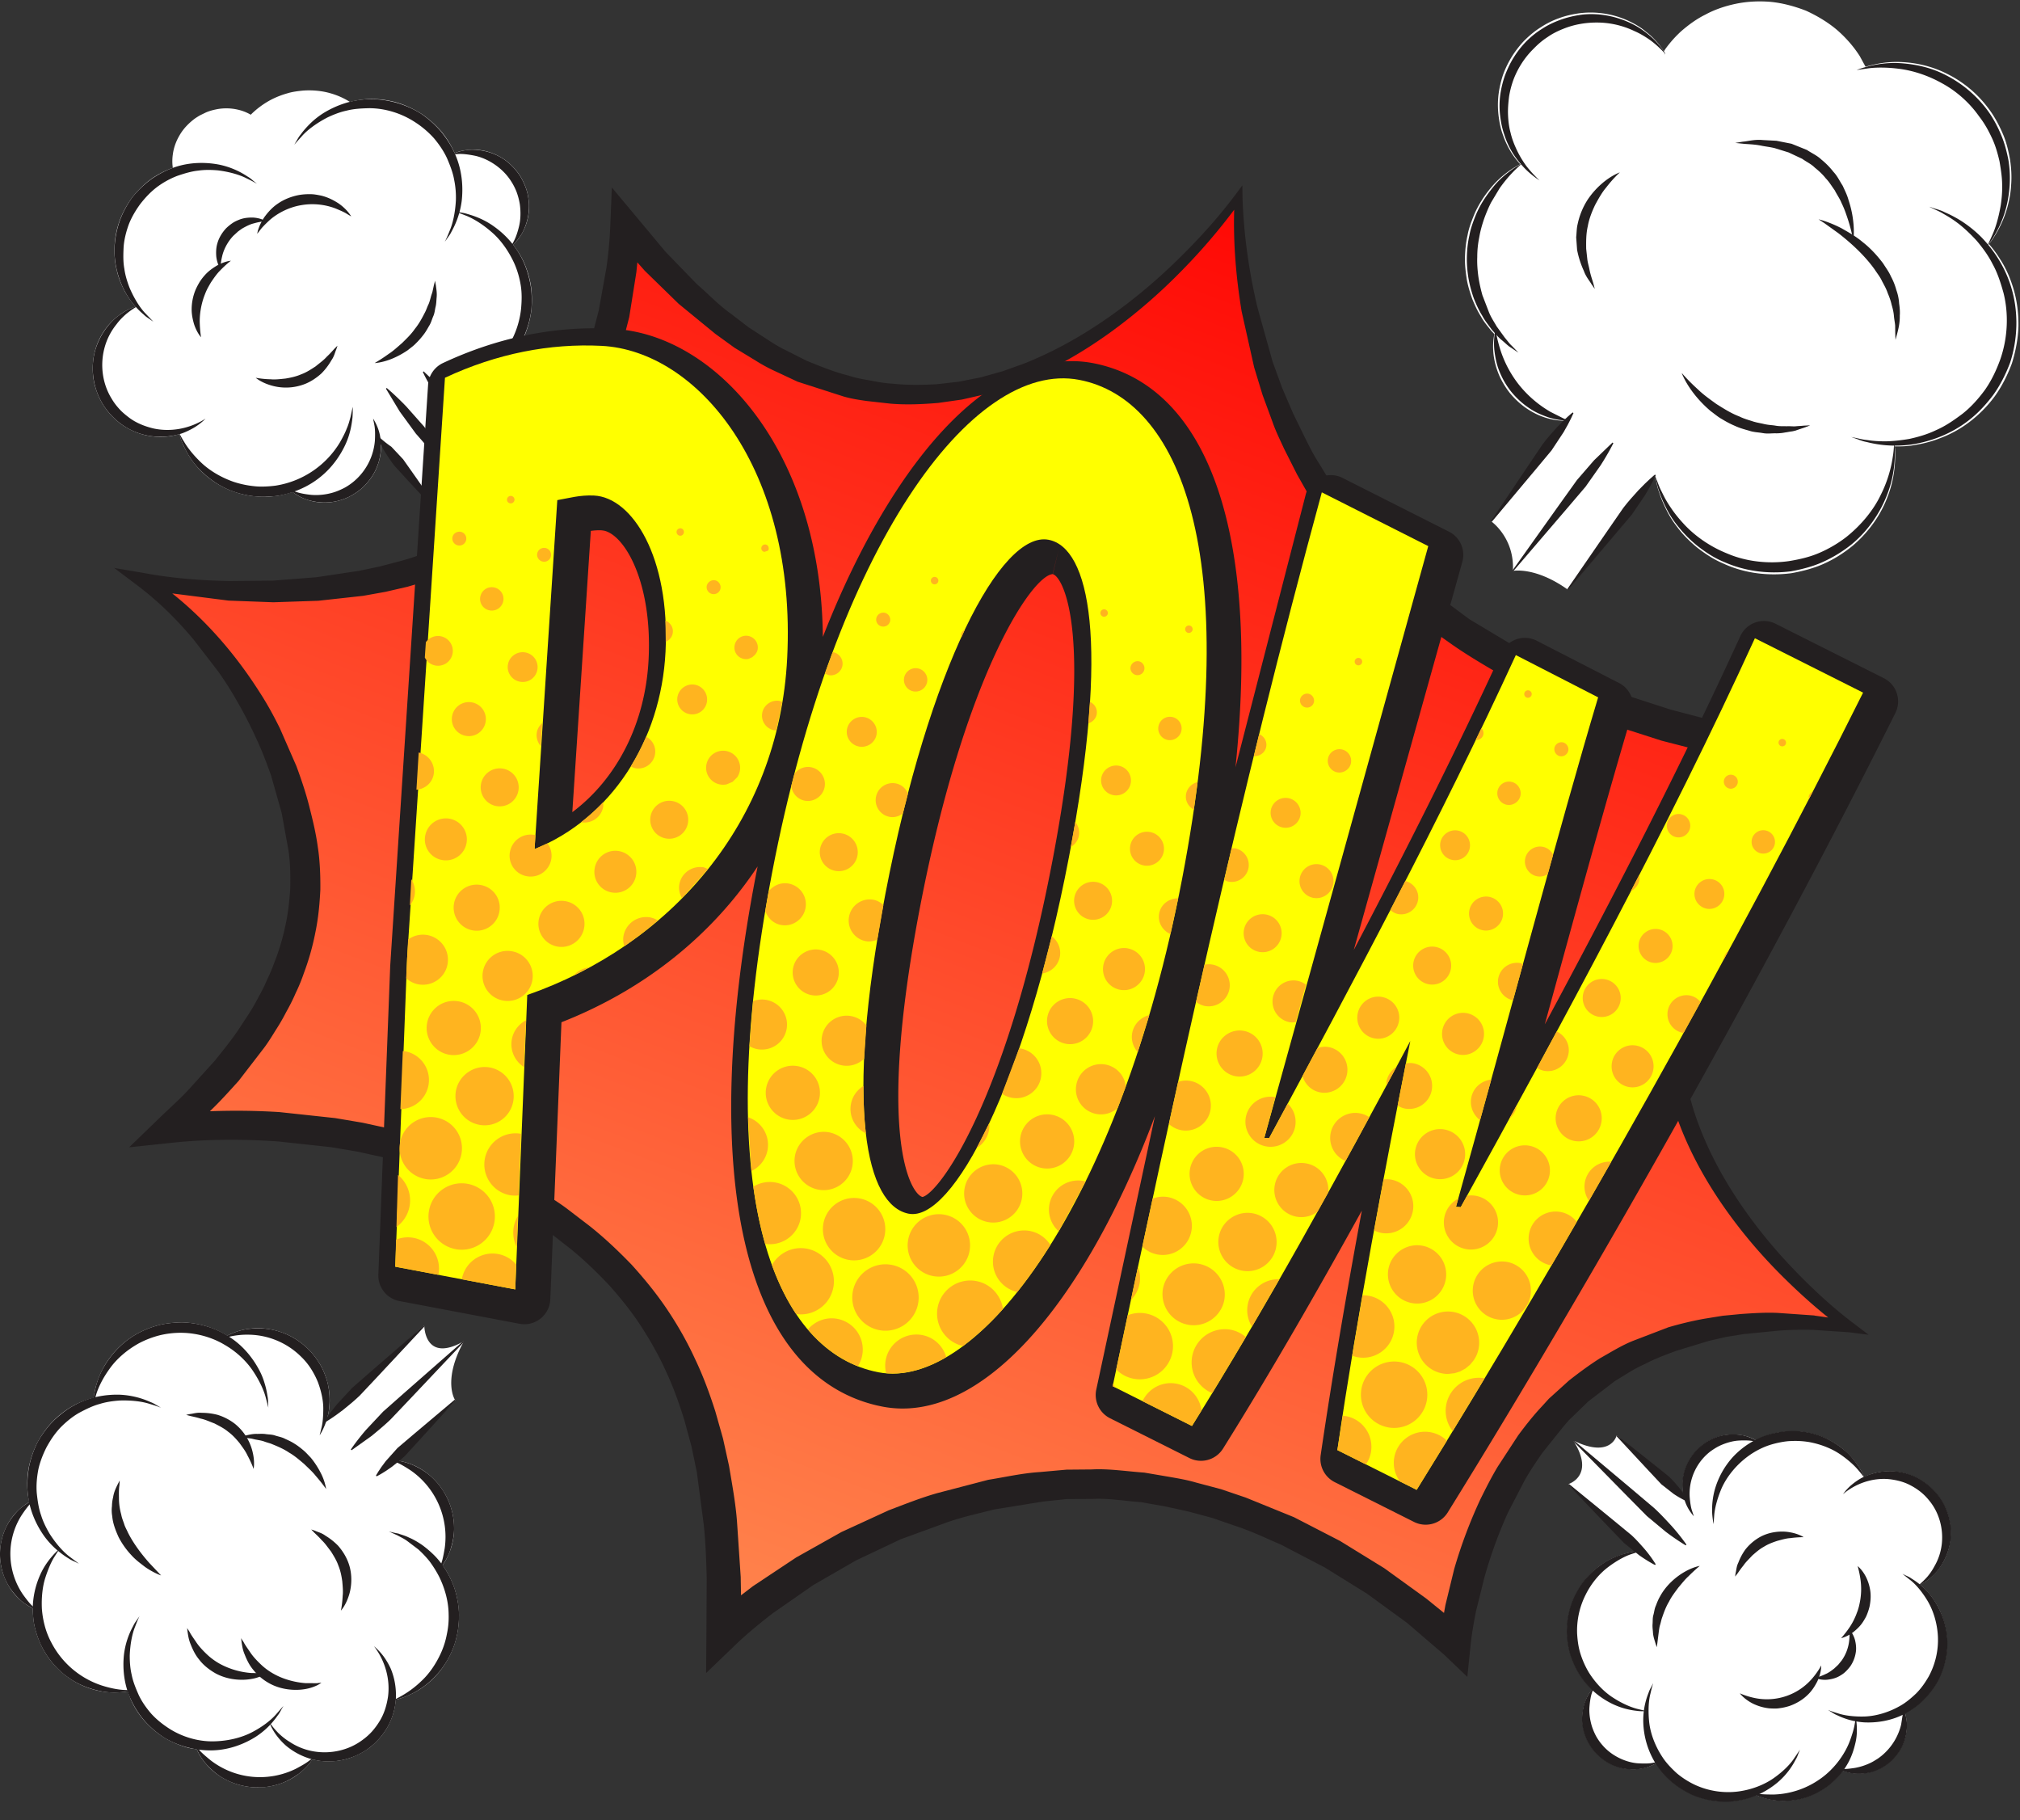 <svg xmlns="http://www.w3.org/2000/svg" width="101" height="91" fill="none" xmlns:v="https://vecta.io/nano"><rect width="100%" height="100%" fill="#333333" stroke="none"/><path d="M100.598 18.155c.186-.603.306-1.226.324-1.847.008-.62-.066-1.231-.227-1.797s-.388-1.09-.68-1.539a5.53 5.53 0 0 0-.57-.774c.061-.084.165-.193.258-.358a5.38 5.38 0 0 0 .674-1.507c.088-.334.162-.705.181-1.105.032-.399.008-.825-.057-1.26-.082-.43-.18-.88-.371-1.304-.175-.412-.425-.871-.69-1.22a5.76 5.76 0 0 0-2.1-1.76c-.788-.398-1.606-.557-2.295-.582-.693-.031-1.257.096-1.639.198l-.127.038-.292-.535c-.305-.478-.696-.925-1.148-1.316-.456-.385-1.007-.71-1.539-.952-.567-.22-1.158-.38-1.754-.441-.596-.051-1.189-.022-1.744.093s-1.077.295-1.53.542c-.464.227-.853.524-1.192.813-.332.3-.596.611-.807.9l-.081.125a3.85 3.85 0 0 0-.531-.663c-.111-.116-.248-.227-.372-.324a2.89 2.89 0 0 0-.401-.289C81.314.941 80.666.717 79.987.65a4.47 4.47 0 0 0-1.021.013c-.338.049-.675.121-.998.24a4.24 4.24 0 0 0-.923.457c-.293.181-.561.403-.805.646-.233.232-.47.544-.633.802a4.81 4.81 0 0 0-.456.935 5.11 5.11 0 0 0-.227 1.002 4.47 4.47 0 0 0 .002 1.021c.042.336.103.671.224.987.108.319.258.621.434.903a4.3 4.3 0 0 0 .429.552l-.32.18c-.261.163-.626.423-.991.818a6.26 6.26 0 0 0-.531.676c-.174.267-.344.556-.471.87s-.257.648-.321 1.003c-.082.35-.118.717-.13 1.081s.029.731.084 1.086.166.693.277 1.015c.128.316.266.615.434.878.145.274.345.495.507.707l.168.179-.012.049c-.028.178-.068.438-.047.75.014.313.079.679.217 1.053.133.376.348.75.61 1.088.273.329.591.619.929.832.332.215.677.361.98.441.404.113.71.12.879.114-.336.387-3.278 4.457-3.705 5.041 0 0 1.165.82 1.074 2.467.641-.075 1.623.14 2.74.935l2.756-3.259 1.621-2.413.038.185c.034.126.049.324.134.554a5.7 5.7 0 0 0 .328.829 4.93 4.93 0 0 0 .612.995c.255.347.589.682.972 1.001.392.304.834.605 1.339.815 1.002.465 2.184.632 3.383.476.535-.095 1.145-.248 1.659-.488.527-.238 1.005-.552 1.427-.9.835-.713 1.406-1.587 1.71-2.392.321-.804.384-1.523.396-2.015.016-.237-.011-.416-.022-.546.251.005.514 0 .796-.034.456-.067.953-.168 1.449-.366a5.71 5.71 0 0 0 1.477-.808 6.32 6.32 0 0 0 1.274-1.287c.362-.501.657-1.093.866-1.664" fill="#fff"/><path d="M88.43 21.654c-.095 0-.192-.005-.29-.024-.223-.04-.463-.043-.69-.125-.231-.064-.465-.129-.686-.233-.227-.089-.437-.21-.643-.331-.21-.114-.387-.27-.571-.4-.345-.293-.642-.591-.856-.879-.439-.566-.606-1.014-.606-1.014a7.43 7.43 0 0 0 .806.832l.418.36c.146.131.322.237.487.368.356.226.734.47 1.151.629.2.1.413.165.623.228.206.076.422.103.625.152s.41.049.601.079c.13.02.256.022.376.022h.035.023l.114.001.065-.001.14.003.134.003a.9.9 0 0 0 .13-.008l.364-.032.323-.019-.303.109-.356.116c-.137.055-.301.067-.477.1-.159.024-.331.061-.515.061-.021 0-.042 0-.062-.001l-.064-.002-.146.003-.152.003" fill="#bdbbbc"/><g fill="#231f20"><path d="M74.547 26.054l1.897-2.827.7-1.036c.24-.318.492-.593.705-.832.439-.467.783-.741.783-.741l.042.031s-.168.405-.495.957l-.602.91-.801.96-2.188 2.609-.041-.031zm3.814 3.401l2.049-2.975.755-1.091c.256-.335.526-.626.753-.878.467-.494.829-.786.829-.786l.041.032s-.186.425-.541 1.005l-.651.956-.855 1.014-2.337 2.754-.042-.031"/><path d="M75.622 28.519l2.358-3.31.869-1.213.853-.985.924-.889.042.032s-.226.468-.64 1.111l-.75 1.065-.969 1.136-2.645 3.086-.041-.032m19.094-6.428l.012.199c.006.131.03.321.01.567a5.68 5.68 0 0 1-.431 1.992c-.322.787-.878 1.656-1.712 2.349a6.7 6.7 0 0 1-1.413.875c-.508.238-1.099.389-1.637.486-1.174.15-2.339-.022-3.331-.462-.503-.201-.938-.496-1.327-.796a6.24 6.24 0 0 1-.974-.976 4.85 4.85 0 0 1-.625-.975 5.71 5.71 0 0 1-.341-.819c-.089-.229-.11-.424-.146-.549l-.045-.195.072.187c.052.12.106.303.213.519s.23.482.416.76a6.34 6.34 0 0 0 .679.88c.541.606 1.319 1.178 2.252 1.547.92.392 2.032.516 3.058.368.555-.09 1.05-.206 1.541-.42.481-.21.928-.475 1.325-.782.783-.626 1.381-1.381 1.729-2.117a6.22 6.22 0 0 0 .595-1.879c.042-.237.052-.43.062-.56l.016-.199M92.824 3.503s.205-.088.587-.185a5.12 5.12 0 0 1 1.63-.159c.677.049 1.488.196 2.259.602a5.97 5.97 0 0 1 2.064 1.74c.265.353.502.794.675 1.203.184.419.294.857.379 1.28.145.857.067 1.675-.096 2.337s-.429 1.176-.634 1.509c-.093.173-.198.29-.255.377l-.095.13s.107-.198.261-.554c.166-.349.328-.88.438-1.521.049-.322.081-.673.07-1.044-.003-.371-.064-.756-.131-1.151-.09-.39-.201-.791-.38-1.171-.183-.39-.373-.736-.65-1.091-.488-.694-1.151-1.268-1.855-1.648-.701-.392-1.432-.621-2.077-.71s-1.201-.082-1.582-.033l-.606.086M76.115 8.157l-.347.324a6.77 6.77 0 0 0-.794.941l-.422.704c-.127.252-.243.525-.349.82-.1.294-.189.603-.242.924a4.85 4.85 0 0 0-.098.978c-.014.33.013.66.056.982a7.27 7.27 0 0 0 .204.935l.323.839c.107.268.263.493.387.713l.406.561c.134.157.239.31.352.409l.33.343-.398-.267c-.131-.082-.26-.216-.425-.353-.172-.133-.322-.324-.501-.521-.153-.215-.343-.438-.486-.709-.165-.261-.298-.556-.422-.87a6.24 6.24 0 0 1-.266-1.002c-.055-.35-.088-.71-.079-1.07s.044-.721.125-1.066c.061-.349.185-.678.308-.99a5 5 0 0 1 .457-.859c.172-.257.332-.463.512-.681.349-.402.711-.662.958-.838l.411-.246"/><path d="M74.775 16.477l.052.272a7.41 7.41 0 0 0 .174.684 5.57 5.57 0 0 0 .963 1.822 5.64 5.64 0 0 0 1.569 1.339l.632.318.253.109s-.411.027-1.002-.159c-.288-.101-.631-.237-.952-.457-.327-.216-.639-.5-.904-.824a4.05 4.05 0 0 1-.607-1.062c-.143-.364-.201-.726-.237-1.03-.055-.619.06-1.012.06-1.012m8.433-13.746l.042-.06v.007c-.218-.236-.451-.453-.702-.643-.25-.18-.533-.354-.812-.474a4.35 4.35 0 0 0-1.78-.433c-.61-.015-1.222.082-1.785.31-.282.111-.555.246-.802.421-.254.163-.483.363-.692.579a4.2 4.2 0 0 0-.577.704 4.44 4.44 0 0 0-.412.799c-.107.284-.185.578-.234.878-.037.301-.066.606-.054.911s.047.613.129.911c.069.301.184.59.317.871a4.87 4.87 0 0 0 .484.805 6.26 6.26 0 0 0 .645.701 4.39 4.39 0 0 1-.749-.612c-.223-.237-.431-.492-.602-.773s-.31-.584-.409-.9c-.111-.313-.174-.642-.212-.974a4.13 4.13 0 0 1 .007-1.002 5.01 5.01 0 0 1 .235-.979c.115-.309.269-.634.445-.914a4.81 4.81 0 0 1 .618-.79c.241-.238.503-.454.792-.631.281-.187.589-.331.904-.447s.645-.195.976-.247.67-.054 1.003-.023c.666.067 1.308.274 1.883.607a4.61 4.61 0 0 1 .779.591 4 4 0 0 1 .617.747l.004.004-.004.003-.051.053m13.249 7.604l.204.066c.131.051.334.087.57.209a6 6 0 0 1 .844.446c.31.201.644.457.969.78.638.65 1.262 1.572 1.561 2.697.306 1.121.282 2.407-.102 3.592-.211.566-.501 1.143-.858 1.636-.369.485-.782.927-1.246 1.277-.922.71-1.98 1.062-2.881 1.19a5.98 5.98 0 0 1-1.244.028 5.76 5.76 0 0 1-.939-.159c-.26-.047-.448-.143-.581-.182l-.202-.072.21.045c.139.023.334.086.593.109.256.043.569.065.927.065.359-.008.759-.049 1.189-.123.426-.095.884-.221 1.332-.438.457-.197.891-.495 1.319-.818.425-.334.798-.751 1.13-1.205.323-.466.562-.967.761-1.52.374-1.082.422-2.267.159-3.313-.143-.517-.305-1.018-.549-1.452-.224-.445-.51-.823-.79-1.157-.295-.321-.588-.598-.868-.821a5.78 5.78 0 0 0-.774-.512c-.219-.139-.416-.209-.539-.275l-.194-.092m-5.531.629s.484.105 1.144.446c.319.185.706.391 1.063.695.37.288.715.658 1.019 1.062.134.216.289.418.389.65a3.16 3.16 0 0 1 .271.681 2.39 2.39 0 0 1 .139.67c.031.215.049.418.033.607.009.377-.074.68-.126.888l-.088.325-.013-.336-.004-.378c-.011-.145-.048-.307-.062-.482s-.055-.36-.113-.552c-.043-.195-.113-.392-.198-.591-.067-.205-.178-.399-.284-.598-.092-.207-.242-.386-.366-.58-.536-.75-1.252-1.377-1.817-1.815l-.708-.508-.28-.184z"/><path d="M80.994 8.618s-.321.279-.689.761c-.198.229-.37.536-.545.857-.157.33-.303.69-.37 1.071-.088.377-.086.764-.081 1.132l.058.532c.022.17.071.327.101.476.057.299.147.541.197.716l.075.28-.166-.236c-.088-.159-.275-.363-.381-.665a4.58 4.58 0 0 1-.338-1.05l-.046-.633c.025-.216.019-.44.073-.655a3.66 3.66 0 0 1 .483-1.195c.225-.344.487-.623.73-.832.489-.424.899-.559.899-.559m3.095 10.03s.302.366.814.825c.243.242.571.472.91.719.356.223.732.467 1.147.624.199.1.412.164.62.228.205.075.419.104.623.153s.407.053.599.086.376.023.547.026c.17-.01.33.018.469-.001l.364-.028.325-.015-.303.113-.356.12c-.136.056-.3.07-.477.101s-.371.067-.579.062-.43.033-.654-.012c-.224-.039-.465-.042-.693-.123-.231-.064-.467-.13-.689-.233a4.82 4.82 0 0 1-.645-.334c-.21-.114-.388-.272-.572-.404a5.9 5.9 0 0 1-.851-.887c-.441-.567-.599-1.021-.599-1.021m8.574-6.598s-.075-.554-.346-1.313a4.79 4.79 0 0 0-.244-.597c-.084-.212-.228-.407-.336-.626-.146-.196-.271-.418-.45-.599-.158-.201-.347-.374-.548-.535-.182-.185-.424-.29-.628-.439l-.679-.319-.681-.211c-.22-.057-.437-.08-.635-.117-.396-.087-.738-.081-.976-.109l-.379-.039.374-.062c.239-.015.585-.124 1.005-.082l.681.036.755.149.772.311c.236.159.509.276.72.479a3.8 3.8 0 0 1 .606.617c.198.208.314.469.461.692.111.245.229.477.291.714a5.28 5.28 0 0 1 .174.66c.159.832.064 1.389.064 1.389"/></g><path d="M18.43 87.397c.193-.14.398-.337.543-.503a3.47 3.47 0 0 0 .433-.618 3.6 3.6 0 0 0 .276-.691 3.32 3.32 0 0 0 .104-.619 2.56 2.56 0 0 0 .328-.095c.293-.108.717-.281 1.151-.619.438-.328.88-.82 1.199-1.441.157-.31.294-.647.366-1.008.086-.326.12-.744.119-1.105a4.61 4.61 0 0 0-.169-1.099c-.093-.356-.248-.686-.418-.989a3.59 3.59 0 0 0-.239-.366l.032-.043c.112-.159.253-.404.365-.725s.196-.719.182-1.152c-.006-.435-.103-.891-.292-1.325-.049-.115-.101-.206-.152-.302l-.185-.296c-.126-.191-.28-.356-.434-.508a3.24 3.24 0 0 0-.969-.65c-.312-.137-.588-.196-.782-.223l-.04-.005.339-.307.695-.727 1.887-1.986-.023-.024s-.622-.938.42-2.87l.027-.028-.024-.025-.035.032c-1.898 1.047-1.917-.781-1.917-.781l-.023-.024-2.575 2.313-.944.852-.768.8-.546.643a3.08 3.08 0 0 0 .097-.472c.059-.431.026-.953-.136-1.483-.092-.261-.193-.533-.353-.779-.147-.238-.349-.504-.545-.695-.423-.421-.947-.735-1.478-.894a3.46 3.46 0 0 0-1.483-.134c-.434.05-.769.188-.995.29l-.111.055c-.646-.406-1.43-.642-2.263-.664-.395.007-.849.048-1.244.161a4.65 4.65 0 0 0-1.125.482 4.37 4.37 0 0 0-1.496 1.52 4.16 4.16 0 0 0-.513 1.398l-.031.208a4.34 4.34 0 0 0-.941.353 4.57 4.57 0 0 0-1.058.778c-.314.312-.601.72-.803 1.081-.214.433-.362.85-.449 1.298a4.59 4.59 0 0 0-.041 1.313c.016.134.047.262.074.391l-.016.009c-.16.091-.381.238-.604.471a2.92 2.92 0 0 0-.605.922c-.161.376-.244.819-.24 1.254.004.211.033.448.081.651.04.213.123.412.203.599.172.372.403.681.637.901a2.61 2.61 0 0 0 .62.449l.099.049-.002.035c.01.317.029.651.118.976a4.42 4.42 0 0 0 .356.951 4.18 4.18 0 0 0 1.305 1.5c.518.374 1.086.581 1.577.677.493.101.911.074 1.196.044a1.39 1.39 0 0 0 .2-.029l.133.374c.165.377.393.742.673 1.073a4.92 4.92 0 0 0 .995.856 4.9 4.9 0 0 0 1.206.516c.146.036.293.055.439.077l.043.095c.083.176.228.418.453.674s.531.522.915.724a3.47 3.47 0 0 0 1.298.395c.124.013.23.013.337.015l.349-.016a3.21 3.21 0 0 0 .655-.129c.415-.122.772-.32 1.041-.527s.459-.416.578-.571l.112-.157a3.28 3.28 0 0 0 .705.1c.248.003.497-.01.742-.058a3.11 3.11 0 0 0 .712-.224c.23-.096.448-.225.651-.371" fill="#fff"/><g fill="#231f20"><path d="M22.775 70.004l-1.844 2.03-.68.742c-.231.223-.472.404-.676.562-.418.305-.741.463-.741.463l-.036-.037s.17-.317.491-.724l.586-.655.767-.652 2.098-1.767.036.037m-1.554-3.695l-2.364 2.531-.872.927c-.292.281-.59.517-.843.723-.515.399-.904.62-.904.62l-.035-.038s.235-.379.653-.879l.753-.815.959-.836 2.617-2.27.036.038z"/><path d="M23.199 67.081l-2.684 2.839-.989 1.04c-.33.317-.663.587-.945.821l-1.003.716-.036-.038s.275-.418.753-.975l.856-.914 1.075-.95 2.937-2.577.036.037M4.658 70.221l.01-.145c.009-.094.009-.234.048-.409.066-.35.188-.861.515-1.397.317-.535.812-1.106 1.494-1.521a4.65 4.65 0 0 1 1.125-.483c.395-.113.85-.153 1.244-.161.878.024 1.705.279 2.37.725.675.426 1.145 1.024 1.446 1.566a3.42 3.42 0 0 1 .328.781c.075.24.112.456.14.632.035.175.023.319.032.412l.007.145-.138-.535c-.091-.337-.297-.794-.619-1.281s-.816-.973-1.438-1.329c-.61-.367-1.378-.582-2.112-.595a4.48 4.48 0 0 0-1.134.127 4.74 4.74 0 0 0-1.024.394c-.627.346-1.142.806-1.478 1.286-.343.473-.556.929-.66 1.26l-.155.531m14.983 14.777s.166-.071.431-.222a4.85 4.85 0 0 0 1.001-.749c.377-.349.724-.843.981-1.415a4.08 4.08 0 0 0 .287-.919 4.02 4.02 0 0 0 .09-.986c-.005-.666-.196-1.32-.47-1.883a5.56 5.56 0 0 0-.479-.771c-.182-.228-.373-.426-.564-.6l-.561-.424c-.171-.126-.343-.197-.475-.275l-.442-.201a6.34 6.34 0 0 0 .478.107c.145.057.335.1.531.2.205.085.422.21.649.364a5.23 5.23 0 0 1 .671.581 4.25 4.25 0 0 1 .595.801c.17.303.325.633.418.989a4.64 4.64 0 0 1 .17 1.099c0 .36-.034.779-.12 1.105-.072.361-.209.699-.366 1.009a4.35 4.35 0 0 1-1.203 1.438 4.02 4.02 0 0 1-1.15.622c-.297.104-.472.129-.472.129m-13.011-.501s-.156.047-.44.08-.704.06-1.196-.047c-.486-.106-1.06-.298-1.579-.674-.525-.363-.989-.891-1.305-1.501-.15-.28-.277-.638-.356-.952-.089-.326-.107-.659-.118-.976a4.26 4.26 0 0 1 .361-1.679c.2-.461.463-.79.652-1.003s.32-.314.32-.314l-.238.375c-.153.234-.315.601-.46 1.045s-.204.992-.178 1.563a4.61 4.61 0 0 0 .146.865 3.88 3.88 0 0 0 .333.84 4.38 4.38 0 0 0 2.495 2.129c.444.144.84.214 1.118.229l.444.021"/><path d="M11.128 66.903s.114-.081.339-.187c.226-.1.561-.243.995-.288s.954-.042 1.484.131c.531.159 1.055.473 1.478.894.196.191.399.456.545.696.16.246.262.518.354.779.165.531.181 1.054.133 1.484s-.184.771-.287.996-.186.34-.186.34l.091-.372c.061-.233.091-.577.09-.977s-.101-.861-.273-1.318a4.12 4.12 0 0 0-.346-.664 3.28 3.28 0 0 0-.49-.596 3.79 3.79 0 0 0-2.578-1.1 3.99 3.99 0 0 0-.976.092l-.373.092m8.458 6.09s.452-.02 1.083.25c.306.142.661.343.971.647.153.151.308.317.434.507.133.198.242.386.337.599.189.434.287.891.292 1.326.016.434-.084.831-.185 1.151s-.259.564-.364.725-.186.241-.186.241l.095-.285c.066-.177.118-.443.171-.75a4.04 4.04 0 0 0-1.706-3.905c-.262-.171-.494-.309-.667-.383l-.275-.123m-3.908 14.86s-.204.405-.749.821c-.274.197-.624.409-1.04.529-.207.06-.427.113-.655.129a3.79 3.79 0 0 1-.686.001c-.471-.049-.917-.187-1.299-.395-.386-.199-.683-.481-.913-.727a2.96 2.96 0 0 1-.453-.672c-.086-.175-.119-.281-.119-.281l.202.224c.122.144.327.319.57.516a4.04 4.04 0 0 0 2.054.818 4.06 4.06 0 0 0 2.186-.39c.277-.145.512-.279.66-.394l.243-.179"/><path d="M14.171 85.279l-.074.131c-.054.082-.106.217-.224.361a3.92 3.92 0 0 1-1.111 1.066c-.545.339-1.277.633-2.103.662s-1.709-.189-2.467-.644c-.353-.236-.708-.534-.988-.862a4.64 4.64 0 0 1-.677-1.07c-.34-.753-.396-1.54-.332-2.179a3.91 3.91 0 0 1 .467-1.466c.076-.168.177-.279.227-.362l.085-.124s-.094.189-.22.528c-.138.333-.245.842-.267 1.443.001.302.018.628.098.962.064.337.202.671.351 1.008.158.335.379.649.632.94.263.288.556.521.898.742.662.421 1.443.643 2.184.634s1.431-.182 1.966-.463.942-.607 1.177-.875l.378-.431"/><path d="M13.521 86.086l-.036.039.002-.007a4.08 4.08 0 0 0 .443.528c.16.152.349.306.535.417a3.11 3.11 0 0 0 1.215.487c.859.146 1.76-.057 2.444-.57a3.06 3.06 0 0 0 .482-.431 3.55 3.55 0 0 0 .375-.511c.227-.366.354-.788.419-1.217.116-.865-.133-1.787-.701-2.528a3.02 3.02 0 0 1 .483.513 3.47 3.47 0 0 1 .36.62c.184.446.27.937.254 1.429s-.153.984-.388 1.423c-.115.213-.273.436-.433.618a3.5 3.5 0 0 1-.544.503c-.807.594-1.883.808-2.838.544-.476-.132-.915-.361-1.29-.675a3.35 3.35 0 0 1-.484-.527 2.71 2.71 0 0 1-.343-.617l-.003-.004.003-.003.044-.03M1.707 74.971l-.194.207c-.123.126-.275.33-.437.574a3.6 3.6 0 0 0-.557 1.99 3.61 3.61 0 0 0 .627 1.964c.172.237.327.438.457.559l.201.199s-.099-.033-.261-.119-.393-.221-.619-.45-.47-.525-.64-.898a2.9 2.9 0 0 1-.203-.599A3.24 3.24 0 0 1 0 77.746a3.15 3.15 0 0 1 .24-1.255c.155-.381.392-.686.608-.921s.448-.375.603-.472.256-.127.256-.127"/><path d="M3.951 78.17l-.141-.068c-.089-.049-.233-.094-.391-.205-.167-.098-.357-.236-.564-.409a4.11 4.11 0 0 1-.62-.664c-.391-.538-.75-1.274-.841-2.125-.049-.424-.024-.868.047-1.312.083-.448.228-.865.44-1.299.204-.361.495-.766.809-1.076.325-.309.678-.581 1.054-.781.753-.408 1.563-.528 2.228-.511.336.013.639.067.9.135a4.23 4.23 0 0 1 .654.234c.18.066.302.16.392.205l.135.078s-.203-.084-.562-.189c-.356-.118-.892-.193-1.517-.171-.313.023-.651.065-.991.172-.344.092-.682.259-1.02.439-.336.19-.645.444-.929.728-.282.299-.492.605-.709 1-.172.34-.331.739-.412 1.128-.073.394-.107.793-.073 1.176.042.381.094.754.215 1.09.104.341.261.644.419.915.335.529.703.928.999 1.152l.476.357m12.121 5.947s-.063.055-.193.122a2.21 2.21 0 0 1-.585.192c-.497.094-1.227.06-1.85-.295a2.65 2.65 0 0 1-.781-.664c-.211-.251-.335-.532-.428-.766-.101-.233-.126-.445-.15-.588l-.028-.226a3.15 3.15 0 0 0 .123.192c.063.127.181.293.314.486.125.198.308.401.509.594a3.1 3.1 0 0 0 .694.517c.513.288 1.113.426 1.58.459l.57.003.225-.026"/><path d="M13.371 83.613s-.063.055-.193.121c-.135.063-.332.151-.585.192-.496.095-1.227.059-1.849-.295-.304-.178-.585-.402-.782-.665-.211-.25-.335-.532-.428-.765-.1-.234-.126-.446-.15-.589l-.028-.226.123.192c.063.127.181.293.314.487.125.197.308.4.509.594a3.24 3.24 0 0 0 .694.517 3.91 3.91 0 0 0 1.58.458l.57.004.225-.026m-5.316-4.856s-.347-.111-.794-.419c-.212-.165-.476-.35-.704-.608a4.03 4.03 0 0 1-.625-.885c-.155-.339-.291-.696-.32-1.049a1.68 1.68 0 0 1-.014-.504 1.97 1.97 0 0 1 .058-.444c.042-.275.15-.48.217-.623l.113-.218-.015.246c-.026.152-.029.369-.023.623a3.03 3.03 0 0 0 .115.839c.025.152.086.298.139.45.042.155.129.297.194.446.294.587.716 1.121 1.058 1.509l.602.638m8.989 1.759s.068-.305.089-.741c.027-.216.001-.468-.02-.725-.037-.257-.087-.527-.192-.778-.087-.258-.233-.49-.37-.712-.161-.204-.301-.416-.463-.564-.145-.166-.285-.29-.38-.384l-.147-.154s.074.02.201.068c.119.059.321.101.509.242a3.19 3.19 0 0 1 .637.506c.199.23.38.506.498.814.244.624.174 1.306.011 1.746-.154.45-.375.682-.375.682zM12.68 73.43s-.101-.296-.309-.68c-.089-.198-.242-.4-.393-.61-.165-.2-.347-.405-.567-.565-.209-.176-.454-.297-.686-.417-.244-.092-.473-.199-.689-.242-.21-.067-.394-.101-.523-.132l-.205-.055s.074-.021.206-.045c.133-.012.327-.081.561-.058a3.15 3.15 0 0 1 .807.102 2.74 2.74 0 0 1 .849.437 2.57 2.57 0 0 1 .915 1.487c.102.465.034.778.034.778"/><path d="M16.306 74.436s-.195-.288-.522-.661c-.152-.196-.367-.387-.582-.597-.23-.192-.469-.405-.743-.56-.261-.179-.552-.303-.827-.415-.137-.061-.279-.089-.41-.139s-.262-.067-.383-.091c-.121-.016-.232-.059-.333-.067l-.263-.034-.235-.041.229-.061c.148-.027.362-.099.626-.09.132-.001.276-.013.427.01s.318.016.477.075c.159.052.335.078.492.164.161.073.326.147.476.248.154.093.294.206.43.319s.249.246.366.364c.214.256.376.521.496.753a2.68 2.68 0 0 1 .279.822"/></g><path d="M22.61 20.085l-.551-.634c.094.003.222.02.385.002.181-.012.402-.03.651-.086a3.63 3.63 0 0 0 .821-.259c.295-.12.593-.299.89-.516.289-.226.582-.487.824-.811.511-.633.844-1.449.946-2.334.029-.4.028-.864-.051-1.274-.076-.42-.215-.818-.388-1.183a4.53 4.53 0 0 0-.484-.756l.124-.125c.139-.15.322-.39.461-.724a2.71 2.71 0 0 0 .21-1.223c-.019-.23-.053-.47-.131-.703-.086-.247-.18-.45-.315-.671-.274-.415-.645-.768-1.06-.979-.408-.22-.836-.318-1.197-.326s-.655.048-.853.113l-.159.058c-.165-.372-.382-.732-.652-1.063a5.18 5.18 0 0 0-1.023-.91c-.419-.256-.827-.443-1.274-.571-.442-.117-.892-.172-1.326-.159-.336.012-.656.066-.96.145l-.059-.036a3.72 3.72 0 0 0-.898-.392c-.393-.117-.879-.177-1.398-.139-.258.027-.529.058-.791.141-.256.072-.537.181-.775.303a4.26 4.26 0 0 0-1.04.762l-.028-.017a2.28 2.28 0 0 0-.652-.244 2.56 2.56 0 0 0-1.007-.015c-.184.036-.372.083-.555.163l-.264.128c-.094.049-.174.103-.26.157-.326.237-.61.533-.794.859-.192.322-.297.659-.335.949-.04.28-.026.51 0 .676-.373.132-.741.318-1.082.558-.353.252-.697.603-.948.919-.276.386-.484.766-.639 1.186-.144.417-.229.846-.246 1.264s.017.822.113 1.191c.08.372.223.704.368.997.155.291.329.536.499.739l.074.081a2.78 2.78 0 0 0-.569.261 2.48 2.48 0 0 0-.299.208 2.21 2.21 0 0 0-.278.235 3.31 3.31 0 0 0-.801 1.244 3.36 3.36 0 0 0-.173.732 3.62 3.62 0 0 0-.008.756c.025.252.077.503.162.742a3.35 3.35 0 0 0 .318.691 3.68 3.68 0 0 0 .46.596c.17.178.381.358.587.494.214.137.44.251.676.342.237.086.481.152.729.181a3.07 3.07 0 0 0 .746.017c.219-.017.434-.065.642-.127l.017.059c.025.087.058.216.127.373.063.159.152.347.274.554.115.211.275.431.47.657a4.44 4.44 0 0 0 1.663 1.174c.353.135.734.242 1.13.286l.31.027.286.003c.184.01.408-.027.611-.041.261-.049.516-.116.766-.198l.106.077a2.44 2.44 0 0 0 .78.359 2.71 2.71 0 0 0 1.241.042 2.91 2.91 0 0 0 .678-.224c.232-.119.421-.239.621-.403.374-.327.675-.744.827-1.183a2.69 2.69 0 0 0 .166-1.124l.256.412.504.695.65.739 1.775 2.007.027-.023s.503-1.199 2.363.058l-.054-.066.06.069.028-.022c-.9-2.056.619-2.3.619-2.3l.027-.022-2.689-3.601" fill="#fff"/><g fill="#231f20"><path d="M22.223 25.996l-1.821-1.97-.665-.726c-.197-.244-.352-.495-.489-.708-.26-.435-.384-.764-.384-.764l.04-.033a5.26 5.26 0 0 0 .665.538l.588.627.568.805 1.538 2.198-.041.033m3.043-2.283l-2.202-2.444-.806-.9c-.242-.3-.438-.603-.61-.86-.332-.524-.504-.913-.504-.913l.041-.032a7.76 7.76 0 0 0 .785.686l.71.779.708.979 1.919 2.673-.041.032"/><path d="M24.619 26.035l-2.804-3.19-1.026-1.173-.802-1.099-.691-1.145.041-.032s.418.344.972.919l.903 1.018.928 1.252 2.519 3.418-.04.033m-1.812-15.449l.146.023c.094.017.236.029.41.085.348.099.853.269 1.366.648a4.47 4.47 0 0 1 1.403 1.651c.172.365.302.764.381 1.182.082.408.085.872.06 1.272-.108.885-.447 1.692-.948 2.331-.487.649-1.137 1.067-1.711 1.326a3.46 3.46 0 0 1-.819.262c-.249.056-.47.074-.651.087-.18.02-.325-.005-.42-.003l-.147-.006.554-.091c.35-.061.832-.229 1.353-.51s1.057-.74 1.48-1.334c.437-.58.717-1.347.791-2.09.036-.414.043-.775-.019-1.162a4.5 4.5 0 0 0-.313-1.074c-.3-.664-.716-1.228-1.175-1.611-.448-.389-.891-.646-1.216-.78l-.525-.204M7.659 16.075l-.126-.087c-.078-.061-.211-.127-.345-.26-.288-.242-.674-.636-.978-1.223-.293-.581-.525-1.349-.479-2.187a4.75 4.75 0 0 1 .25-1.261c.152-.42.357-.8.631-1.188a5.01 5.01 0 0 1 .952-.912c.363-.248.747-.455 1.143-.588.793-.276 1.595-.263 2.235-.142a4 4 0 0 1 1.443.603c.163.092.266.204.347.262l.118.097s-.183-.114-.515-.27c-.325-.17-.83-.326-1.437-.402-.306-.026-.639-.038-.983.012-.347.035-.699.143-1.054.264a4.26 4.26 0 0 0-1.009.556c-.319.244-.569.506-.841.853-.219.3-.435.66-.574 1.023-.133.368-.229.748-.256 1.124-.018.373-.028.742.036 1.085.047.346.15.663.26.949.24.563.531 1.008.781 1.271l.403.42"/><path d="M6.9 15.344l-.036-.04.007.002a4.23 4.23 0 0 0-.574.401c-.169.148-.342.325-.471.503a3.17 3.17 0 0 0-.603 1.188c-.227.857-.101 1.788.357 2.528.117.197.229.346.394.528.152.165.306.289.485.426.351.263.766.429 1.196.534.866.195 1.824.024 2.623-.486a3.02 3.02 0 0 1-.564.443c-.208.122-.427.23-.66.308a3.49 3.49 0 0 1-1.468.127c-.496-.062-.981-.244-1.404-.521a3.55 3.55 0 0 1-.587-.494c-.155-.163-.335-.387-.46-.595-.528-.871-.648-1.978-.296-2.92a3.49 3.49 0 0 1 .797-1.245c.181-.177.367-.311.576-.444a2.84 2.84 0 0 1 .655-.293l.005-.002.002.003.027.047m7.812-8.11l.081-.136c.058-.086.117-.227.244-.377.114-.16.27-.34.464-.534a3.94 3.94 0 0 1 .729-.567c.581-.347 1.358-.644 2.227-.659.867-.021 1.796.227 2.587.719a5.17 5.17 0 0 1 1.027.923c.284.357.528.737.696 1.138.346.798.394 1.629.318 2.3a4.2 4.2 0 0 1-.217.898 4.35 4.35 0 0 1-.294.642c-.082.176-.19.291-.244.38l-.091.129s.104-.198.243-.552c.152-.349.277-.885.311-1.521a4.38 4.38 0 0 0-.085-1.02c-.061-.358-.2-.715-.353-1.073-.162-.357-.392-.693-.654-1.007a4.68 4.68 0 0 0-.939-.801c-.694-.457-1.518-.704-2.303-.705-.39.009-.773.029-1.124.12-.355.075-.676.207-.964.343-.565.293-1.002.629-1.255.91l-.404.45"/><path d="M8.952 21.628a4.4 4.4 0 0 0 .256.461c.167.286.459.665.863 1.047s.967.726 1.611.951a4.85 4.85 0 0 0 1.025.217c.322.04.755.015 1.077-.028a4.58 4.58 0 0 0 3.218-2.172c.136-.242.257-.471.337-.685.095-.211.138-.407.186-.567l.111-.515s.01.192-.011.533c-.038.335-.109.83-.363 1.371s-.655 1.131-1.248 1.606c-.586.48-1.352.814-2.155.944-.44.045-.778.062-1.206.012a4.64 4.64 0 0 1-1.131-.286c-.705-.282-1.262-.737-1.66-1.176-.399-.445-.613-.895-.746-1.207-.068-.157-.102-.285-.127-.373l-.038-.133m3.834-2.743a4.84 4.84 0 0 0 .755.075c.22.022.476-.01.737-.037.261-.044.534-.101.787-.213.261-.095.493-.25.716-.395.205-.169.415-.317.562-.486.165-.152.288-.297.379-.396l.152-.153s-.019.075-.066.204c-.056.123-.095.328-.234.522a3.18 3.18 0 0 1-.499.659c-.228.207-.503.399-.814.525a2.61 2.61 0 0 1-1.772.056c-.461-.145-.703-.362-.703-.362"/><path d="M18.731 18.149s.309-.171.717-.467c.212-.135.426-.336.658-.535.217-.216.453-.437.635-.703.204-.249.357-.532.494-.801.075-.133.115-.276.177-.403s.091-.26.127-.38c.027-.121.08-.23.096-.331l.058-.264.061-.234a3.4 3.4 0 0 0 .041.237c.014.152.066.375.033.641-.01.133-.012.281-.049.431s-.046.32-.119.475c-.067.156-.109.333-.21.483-.088.157-.178.317-.294.46a3.69 3.69 0 0 1-.361.406c-.122.132-.271.229-.4.337a4.28 4.28 0 0 1-.807.437c-.496.2-.856.211-.856.211m-.077 2.777s.067.094.155.278.196.468.225.829.007.794-.159 1.229c-.152.438-.453.854-.826 1.181a3.32 3.32 0 0 1-.621.403 2.93 2.93 0 0 1-.678.224 2.82 2.82 0 0 1-1.239-.045c-.353-.084-.61-.247-.781-.356s-.25-.198-.25-.198l.295.108c.185.069.463.127.786.159a3.02 3.02 0 0 0 1.082-.113c.19-.055.375-.136.559-.228a2.91 2.91 0 0 0 .511-.35 2.98 2.98 0 0 0 1.03-2.012c.018-.323.012-.608-.029-.799l-.06-.311m3.94-13.209s.103-.054.296-.116.49-.13.853-.111a2.81 2.81 0 0 1 1.197.323c.413.211.785.564 1.059.979a3.33 3.33 0 0 1 .314.67c.079.231.113.471.131.702a2.81 2.81 0 0 1-.211 1.222c-.131.338-.327.571-.458.725-.137.152-.23.222-.23.222l.147-.279c.094-.173.188-.44.263-.756s.088-.698.035-1.088a3.37 3.37 0 0 0-.151-.584c-.065-.178-.168-.387-.278-.554-.442-.708-1.213-1.169-1.853-1.293-.318-.062-.602-.094-.796-.079l-.316.017m-9.736 3.972s.042-.37.359-.836c.164-.223.381-.48.68-.678.293-.203.658-.35 1.031-.422.177-.033.389-.049.57-.045.189-.003.372.035.546.069.349.081.645.239.878.39.463.322.633.653.633.653l-.211-.126c-.127-.085-.33-.171-.561-.268a3.26 3.26 0 0 0-1.759-.163c-.635.112-1.218.436-1.588.781-.182.172-.338.328-.427.45l-.152.194zm-2.808 5.172s-.208-.221-.351-.657c-.062-.217-.125-.482-.119-.773a2.59 2.59 0 0 1 .174-.891c.059-.146.129-.278.21-.418a2.42 2.42 0 0 1 .265-.354c.19-.22.418-.372.61-.489.4-.224.704-.244.704-.244s-.242.179-.527.476c-.148.143-.288.335-.426.539-.075.107-.122.202-.196.33a2.89 2.89 0 0 0-.157.351c-.192.482-.266 1.011-.252 1.423s.064.707.064.707"/><path d="M11.023 13.433s-.165-.211-.21-.618c-.014-.197-.014-.444.068-.691.075-.25.225-.493.413-.7a2.31 2.31 0 0 1 .319-.264c.114-.08.238-.134.359-.182.243-.094.489-.107.688-.102.406.026.626.182.626.182s-.264.012-.598.109c-.169.039-.348.129-.525.226-.089.049-.172.116-.257.175l-.236.216c-.294.306-.495.706-.567 1.047-.082.337-.081.602-.081.602z"/></g><path d="M81.284 77.064l.574.492c-.084.01-.2.012-.342.049-.159.036-.354.08-.569.162a3.32 3.32 0 0 0-.697.339c-.246.146-.489.343-.723.575a3.93 3.93 0 0 0-.627.83c-.372.631-.561 1.399-.536 2.201.028.359.088.773.213 1.127.122.363.298.699.5 1.001a4.08 4.08 0 0 0 .53.609l-.094.127a2.21 2.21 0 0 0-.315.705c-.085.314-.111.708-.026 1.117.047.202.108.411.209.608a3.02 3.02 0 0 0 .367.555c.299.333.677.599 1.073.732.392.143.785.173 1.107.133s.578-.128.744-.214l.133-.072a4.19 4.19 0 0 0 .72.86c.302.27.69.511 1.03.677a4.61 4.61 0 0 0 1.209.34c.408.046.816.036 1.2-.032a4 4 0 0 0 .836-.255l.057.025a3.35 3.35 0 0 0 .85.23c.365.053.806.043 1.263-.06.226-.058.463-.12.685-.23.218-.098.454-.231.65-.372a3.84 3.84 0 0 0 .827-.814l.027.011a2.04 2.04 0 0 0 .612.132c.263.021.578-.01.898-.118.159-.057.321-.124.473-.218l.218-.149.211-.173c.258-.253.472-.555.594-.869.128-.312.178-.626.173-.888-.001-.255-.043-.457-.088-.602a4.05 4.05 0 0 0 .891-.638c.281-.271.541-.628.722-.943.195-.38.331-.745.413-1.139.073-.39.092-.783.053-1.157a3.77 3.77 0 0 0-.257-1.045c-.12-.321-.29-.598-.458-.84-.176-.238-.363-.433-.541-.592l-.077-.062c.166-.085.327-.185.472-.307a2.35 2.35 0 0 0 .238-.224c.077-.072.148-.154.217-.245a2.98 2.98 0 0 0 .55-1.213c.044-.221.065-.447.058-.674s-.035-.453-.093-.674a2.82 2.82 0 0 0-.241-.639c-.1-.205-.23-.397-.373-.574-.139-.169-.328-.346-.488-.471-.175-.136-.386-.268-.587-.362-.208-.094-.424-.166-.646-.216s-.448-.072-.673-.067a2.77 2.77 0 0 0-.666.083c-.193.044-.378.114-.555.197l-.023-.05c-.034-.075-.08-.184-.162-.314s-.18-.289-.316-.457c-.13-.172-.301-.348-.504-.523-.406-.347-.969-.666-1.633-.827-.332-.075-.685-.12-1.044-.107l-.279.017-.255.035c-.165.014-.359.077-.539.116-.225.078-.444.171-.655.276l-.104-.055c-.165-.082-.418-.182-.742-.217a2.43 2.43 0 0 0-1.11.125 2.63 2.63 0 0 0-.574.289 2.98 2.98 0 0 0-.5.439c-.289.341-.502.75-.581 1.161-.08.37-.066.725-.001 1.023l-.281-.334-.541-.552-.675-.573-1.843-1.553-.021.023s-.291 1.133-2.11.258l.057.052-.063-.055-.022.023c1.071 1.711-.25 2.128-.25 2.128l-.022.023 2.095 2.088.771.765" fill="#fff"/><g fill="#231f20"><path d="M80.855 71.75l1.892 1.501.691.554c.207.192.376.398.523.571a4.41 4.41 0 0 1 .43.644l-.035.038s-.295-.124-.675-.379l-.61-.477-.606-.646-1.644-1.768.035-.038m-2.41 2.431l2.293 1.873.839.691c.254.235.466.482.651.69a6.28 6.28 0 0 1 .556.76l-.035.038s-.346-.171-.8-.495l-.739-.596-.754-.782-2.046-2.141.036-.038"/><path d="M78.718 72.029l2.926 2.458 1.071.906c.328.303.61.614.854.877a10.46 10.46 0 0 1 .753.943l-.035.038s-.424-.244-.998-.678l-.941-.783-.986-.997-2.679-2.726.035-.038m3.635 13.514s-.046 0-.133-.001-.213.008-.376-.018a3.7 3.7 0 0 1-1.308-.389c-.508-.261-1.06-.682-1.478-1.284a4.26 4.26 0 0 1-.505-1.006c-.125-.355-.186-.773-.214-1.131-.025-.808.165-1.58.541-2.214.356-.641.882-1.1 1.363-1.404a3.7 3.7 0 0 1 1.27-.496c.159-.04.29-.035.376-.049l.132-.012-.48.159c-.302.102-.706.318-1.131.638s-.838.798-1.127 1.382a3.98 3.98 0 0 0-.427 1.949c.024.374.067.69.174 1.024a4.39 4.39 0 0 0 .41.911c.346.552.788.999 1.241 1.281.448.289.873.463 1.179.542l.493.119m10.438.335s.029.117.043.327.027.52-.054.882-.209.784-.46 1.183c-.242.404-.596.78-1.003 1.074-.196.139-.434.275-.654.373-.224.109-.463.171-.69.229a3.74 3.74 0 0 1-1.269.05 3.18 3.18 0 0 1-.851-.237c-.195-.083-.296-.147-.296-.147l.324.05c.202.038.497.046.839.043a4.24 4.24 0 0 0 2.293-.782c.73-.509 1.252-1.27 1.487-1.916.118-.321.201-.605.233-.807l.057-.323"/><path d="M95.115 78.672l.124.06c.079.044.205.083.343.183.29.177.69.474 1.04.956.342.479.651 1.134.728 1.889.086.754-.078 1.582-.46 2.299a4.54 4.54 0 0 1-.734.958 4.05 4.05 0 0 1-.951.673c-.676.345-1.394.438-1.982.411a3.57 3.57 0 0 1-1.365-.358c-.158-.062-.263-.149-.342-.191l-.116-.072a5.42 5.42 0 0 0 .494.168c.312.107.782.173 1.331.159.55-.019 1.18-.191 1.764-.522.295-.162.561-.387.815-.627.249-.251.444-.526.63-.849a3.83 3.83 0 0 0 .461-2.014c-.036-.67-.234-1.293-.516-1.766s-.597-.83-.853-1.033l-.411-.326"/><path d="M95.886 79.224l.038.03-.007-.001a3.84 3.84 0 0 0 .454-.437 2.87 2.87 0 0 0 .347-.513 2.83 2.83 0 0 0 .373-1.132c.083-.787-.149-1.591-.65-2.183a2.74 2.74 0 0 0-.417-.415 3.16 3.16 0 0 0-.482-.313c-.343-.188-.73-.281-1.125-.321-.79-.063-1.618.205-2.27.756.127-.172.271-.334.439-.473s.349-.265.547-.367a3.14 3.14 0 0 1 1.295-.314c.452-.012.912.087 1.329.277a3.21 3.21 0 0 1 .592.366 3.27 3.27 0 0 1 .491.472c.588.711.842 1.69.646 2.579a3.17 3.17 0 0 1-.555 1.217 2.99 2.99 0 0 1-.46.467 2.52 2.52 0 0 1-.549.343l-.005.002-.002-.003-.03-.039m-5.888 8.246l-.053.133c-.04.084-.071.218-.165.368-.161.314-.44.748-.913 1.146-.47.39-1.125.756-1.9.892-.773.146-1.641.039-2.411-.302-.363-.176-.738-.412-1.046-.686s-.568-.595-.769-.931a4.14 4.14 0 0 1-.577-2.019 3.7 3.7 0 0 1 .263-1.44c.052-.167.133-.283.171-.368l.065-.127s-.064.191-.139.525c-.088.331-.123.823-.068 1.391s.284 1.21.671 1.793c.192.295.445.554.713.8a4.19 4.19 0 0 0 .93.59 3.98 3.98 0 0 0 2.128.324c.693-.089 1.324-.343 1.792-.672s.814-.684 1.003-.965l.304-.451"/><path d="M93.237 73.901s-.097-.147-.293-.374c-.187-.231-.5-.526-.91-.81s-.955-.512-1.555-.625a4.27 4.27 0 0 0-.934-.055c-.288.006-.675.086-.949.165-1.255.365-2.214 1.404-2.573 2.335-.185.463-.281.88-.31 1.178l-.035.473s-.037-.17-.065-.476a3.78 3.78 0 0 1 .134-1.272 4.09 4.09 0 0 1 .897-1.605 4.14 4.14 0 0 1 1.803-1.131c.392-.1.686-.158 1.079-.17.361-.011.716.035 1.049.11.669.161 1.224.497 1.636.839s.659.724.817.986a2.56 2.56 0 0 1 .21.431m-3.053 2.944s-.288-.007-.682.047c-.198.011-.419.078-.646.138-.224.075-.456.16-.664.293-.218.117-.401.282-.581.438-.159.175-.33.331-.44.498-.128.155-.224.298-.294.397l-.12.155s.005-.07.027-.193c.033-.117.035-.308.132-.501a2.84 2.84 0 0 1 .353-.659 2.51 2.51 0 0 1 .659-.582c.529-.32 1.161-.358 1.584-.274.431.075.672.244.672.244"/><path d="M84.99 78.278s-.249.2-.568.521c-.169.15-.329.359-.507.567-.161.22-.341.448-.467.705-.149.246-.247.516-.335.771-.049.127-.068.258-.107.379s-.05.241-.067.353l-.069.549-.029.217s-.03-.073-.072-.206c-.035-.133-.115-.325-.123-.567-.01-.12-.029-.253-.017-.392s-.004-.293.04-.442.053-.313.123-.461c.058-.153.117-.308.201-.451.314-.592.837-1.022 1.255-1.254.42-.24.742-.288.742-.288m-.297-2.482s-.074-.075-.178-.225-.243-.389-.319-.708-.118-.711-.028-1.123c.077-.414.291-.828.583-1.172.159-.173.311-.305.505-.442a2.61 2.61 0 0 1 .58-.29c.398-.141.795-.15 1.118-.116s.576.148.742.225.248.148.248.148l-.279-.052c-.174-.036-.428-.045-.719-.029s-.62.105-.939.249c-.159.074-.312.171-.461.275a2.62 2.62 0 0 0-.405.376 2.69 2.69 0 0 0-.658 1.905c.023.288.061.543.12.708l.089.271M82.919 88.07s-.083.064-.247.146-.418.188-.745.221-.721.02-1.117-.124c-.399-.133-.781-.401-1.081-.737a3 3 0 0 1-.371-.56 2.66 2.66 0 0 1-.209-.613c-.087-.413-.042-.808.036-1.124s.224-.551.322-.705c.105-.153.181-.225.181-.225l-.09.27c-.059.168-.102.418-.125.709s.02.629.12.964a3.1 3.1 0 0 0 .21.495c.081.146.2.32.318.451.481.565 1.216.877 1.799.91.288.016.546.013.717-.024l.281-.052m12.242-2.671a1.38 1.38 0 0 0 .087.218c.042.145.103.358.101.623a2.4 2.4 0 0 1-.166.896c-.12.318-.336.622-.596.878a2.95 2.95 0 0 1-.434.324c-.154.096-.317.162-.477.219a2.44 2.44 0 0 1-.904.109c-.534-.043-.827-.24-.827-.24l.231.001c.145.007.35-.019.582-.054a2.99 2.99 0 0 0 .75-.242c.129-.058.253-.139.376-.216a2.6 2.6 0 0 0 .347-.28 2.9 2.9 0 0 0 .827-1.426l.09-.576.012-.233m-4.098-2.143s.02.336-.198.799c-.115.222-.273.484-.515.702-.235.223-.542.403-.867.518a2.73 2.73 0 0 1-.507.114c-.169.028-.339.016-.5.008a2.45 2.45 0 0 1-.836-.241c-.454-.233-.645-.512-.645-.512s.3.144.743.236a2.99 2.99 0 0 0 1.573-.097 2.97 2.97 0 0 0 1.306-.886c.295-.343.444-.641.444-.641m1.824-4.97s.221.164.412.534a2.29 2.29 0 0 1 .215.675c.042.261.023.547-.035.823a2.83 2.83 0 0 1-.133.404c-.043.111-.126.248-.193.352-.142.222-.33.386-.488.515-.334.249-.606.298-.606.298s.187-.198.396-.502a3.11 3.11 0 0 0 .3-.536c.051-.106.078-.193.127-.318.034-.1.069-.217.091-.328a3.41 3.41 0 0 0 .049-1.29c-.055-.364-.135-.625-.135-.625"/><path d="M92.468 81.465s.183.163.283.521c.041.176.077.397.036.631a1.66 1.66 0 0 1-.276.686c-.085.109-.153.188-.253.281-.093.088-.198.151-.3.21-.208.115-.429.155-.608.175-.37.026-.585-.094-.585-.094s.234-.055.514-.19c.144-.058.287-.165.429-.275l.201-.188.178-.219a2.12 2.12 0 0 0 .373-.99c.035-.308.007-.548.007-.548"/></g><path d="M8.499 56.396s10.88-1.426 19.04 4.343c4.896 3.462 9.021 8.486 8.647 20.843 0 0 6.942-6.785 17.141-7.382 10.758-.63 19.428 7.963 19.428 7.963s.561-6.862 5.176-11.696c5.711-5.984 14.552-4.129 14.552-4.129s-19.563-13.853-.862-28.49c0 0-12.998-.823-21.617-8.606-8.627-7.791-8.078-19.388-8.078-19.388s-14.731 21.227-30.68 1.449c0 0-.057 10.051-6.685 15.345-4.029 3.219-12.782 3.413-17.488 2.331 2.629 1.795 6.887 6.286 8.026 13.022.721 4.258-.702 9.189-6.6 14.394" fill="url(#A)"/><g fill="#231f20"><path d="M90.723 65.76l-1.828-.128c-.613-.029-1.226.012-1.838.054l-.919.088-.915.148c-.607.108-1.213.255-1.81.43l-1.747.67c-.584.231-1.116.569-1.664.876-.531.334-1.073.736-1.56 1.12l-.666.602-.333.301-.344.379c-.43.457-.816.949-1.189 1.45l-1.022 1.565c-.322.534-.6 1.089-.875 1.645-.523 1.125-.959 2.286-1.303 3.474l-.439 1.802-.071.394-.89-.721-2.1-1.518-2.206-1.359-2.306-1.189-2.41-.98-1.234-.419-1.262-.335c-.418-.124-.848-.198-1.279-.274l-1.294-.22c-.878-.062-1.802-.207-2.627-.159l-1.267.011-1.337.12c-.87.055-1.721.251-2.578.388l-2.521.658c-.837.235-1.643.559-2.454.866l-2.363 1.086-2.266 1.273-2.168 1.44-.587.45-.015-.914-.186-2.778c-.07-.926-.243-1.848-.396-2.768l-.302-1.373-.384-1.357c-.286-.896-.613-1.785-1.022-2.639-.395-.86-.869-1.688-1.398-2.475s-1.133-1.524-1.769-2.226c-.66-.681-1.339-1.328-2.081-1.918l-1.107-.848c-.354-.271-.782-.541-1.167-.787-.776-.536-1.618-.951-2.449-1.389l-2.597-1.058c-.876-.328-1.78-.558-2.681-.796l-1.364-.298-1.374-.232-2.767-.298a34.67 34.67 0 0 0-3.499-.043l.007-.007c.5-.476.962-.993 1.428-1.507l1.276-1.656c.209-.279.392-.579.577-.877a10.25 10.25 0 0 0 .529-.912c.173-.307.333-.621.473-.947a8.64 8.64 0 0 0 .405-.983 12.74 12.74 0 0 0 .581-2.052c.146-.699.213-1.413.248-2.126.008-.692-.021-1.476-.126-2.137-.094-.706-.26-1.373-.431-2.05s-.396-1.333-.634-1.986l-.833-1.905c-.306-.621-.639-1.23-1.017-1.81-1.186-1.864-2.641-3.556-4.363-4.931l2.818.359 2.24.083 2.245-.075 2.242-.247 1.116-.2 1.109-.256 1.1-.323 1.084-.402c.357-.143.715-.3 1.075-.508l.537-.293.456-.311c.166-.123.274-.165.486-.353l.436-.384c.283-.263.597-.497.853-.787l1.492-1.767c.484-.604.851-1.28 1.249-1.935l.984-2.07a21.48 21.48 0 0 0 .763-2.149l.565-2.202.356-2.241.048-.489.374.423 1.693 1.65 1.834 1.502.963.697 1.019.619a8.27 8.27 0 0 0 1.048.568l1.082.507 2.279.733c.383.114.779.176 1.175.231l1.19.133c.797.067 1.596.03 2.389-.036l1.181-.168 1.16-.264 1.132-.354 1.102-.43c1.448-.622 2.804-1.424 4.069-2.339a27.71 27.71 0 0 0 3.528-3.054 29.94 29.94 0 0 0 2.625-3.049c-.051 1.703.095 3.397.371 5.079l.627 2.802.42 1.378.499 1.354c.157.456.373.888.573 1.326l.652 1.293.716 1.261.813 1.205c.255.411.585.782.892 1.168l.947 1.119.987 1.013.247.254c.134.131.197.171.299.26l.556.469c.724.649 1.515 1.206 2.307 1.764.794.553 1.629 1.041 2.463 1.526l2.585 1.295c.866.425 1.777.738 2.67 1.094l2.742.881 2.787.715 2.829.518 1.148.156-.341.292-1.562 1.55-1.43 1.682-.664.886-.597.937c-.415.613-.71 1.304-1.046 1.964-.271.695-.557 1.383-.729 2.112a7 7 0 0 0-.242 1.092c-.06.369-.14.734-.151 1.109-.077.743-.062 1.49-.016 2.233l.133 1.106.229 1.087c.19.716.413 1.418.691 2.1.556 1.362 1.285 2.64 2.122 3.831s1.779 2.301 2.802 3.326c.755.755 1.538 1.473 2.372 2.141l-.69-.097h0zm1.914.362c-1.115-.849-2.161-1.83-3.129-2.856s-1.859-2.136-2.637-3.308-1.441-2.417-1.931-3.721c-.246-.652-.437-1.32-.597-1.994l-.186-1.02-.095-1.028c-.021-.687-.018-1.374.072-2.055.017-.343.103-.677.166-1.013.057-.339.136-.671.25-.996.173-.665.458-1.292.722-1.925.332-.603.614-1.232 1.022-1.795l.58-.859.647-.815c.412-.557.933-1.032 1.392-1.552l1.527-1.433 1.632-1.324.004-.003 1.406-1.141-1.812-.17-2.729-.376-2.722-.562-2.688-.704-2.641-.855-2.565-1.045c-.854-.352-1.668-.783-2.489-1.201l-2.364-1.416-2.209-1.637-.532-.434-.24-.198-.255-.244-1.021-.98c-.356-.322-.602-.676-.911-1.012-.291-.344-.603-.666-.859-1.051l-.807-1.114-.719-1.175c-.251-.386-.454-.8-.661-1.211l-.607-1.242-.546-1.274-.475-1.306-.749-2.681c-.433-1.807-.695-3.674-.755-5.529v-.004l-.009-.595-.353.473c-.908 1.215-1.953 2.35-3.051 3.409s-2.282 2.031-3.537 2.887-2.59 1.591-3.99 2.144l-1.061.379-1.083.303-1.099.218-1.111.126c-.742.04-1.487.053-2.225-.031-.371-.014-.735-.088-1.099-.156-.366-.061-.73-.128-1.083-.246-.721-.177-1.408-.462-2.095-.741l-.995-.503c-.335-.159-.655-.351-.965-.56l-.938-.607-.891-.684c-.611-.43-1.128-.988-1.696-1.474l-1.57-1.621-1.451-1.739-.003-.003-1.228-1.47-.078 1.928c-.028.673-.094 1.405-.197 2.107l-.38 2.111-.537 2.071-.716 2.007c-.262.66-.579 1.291-.898 1.921-.359.604-.685 1.235-1.119 1.786-.392.586-.861 1.102-1.329 1.622-.227.266-.509.476-.76.718l-.386.352c-.052.069-.271.205-.398.305l-.446.324-.429.242a7.03 7.03 0 0 1-.906.458c-.312.154-.641.276-.974.393-.328.13-.666.233-1.009.328l-1.033.271-1.051.221-2.135.32-2.162.168-2.173.02c-1.449-.026-2.901-.139-4.319-.407l-.004-.001-1.442-.244 1.164.878c1.044.786 1.987 1.716 2.824 2.726l1.2 1.556a17.67 17.67 0 0 1 1.044 1.66c.325.567.618 1.151.887 1.742.276.59.503 1.2.723 1.812l.53 1.873.345 1.903c.093.671.092 1.234.082 1.885-.042.627-.108 1.255-.248 1.87a11.15 11.15 0 0 1-.544 1.813 9.13 9.13 0 0 1-.37.878 8.56 8.56 0 0 1-.425.856c-.146.285-.304.563-.48.833l-.529.807c-.36.535-.773 1.035-1.177 1.542l-1.313 1.45c-.443.481-.939.913-1.411 1.37l-1.557 1.506 2.131-.226c1.73-.184 3.537-.189 5.304-.068l2.649.286 1.313.221 1.298.284 2.541.755c.843.267 1.639.645 2.446.995l2.287 1.299 1.089.739 1.047.82c.674.549 1.305 1.164 1.902 1.794.576.651 1.124 1.326 1.595 2.054s.899 1.483 1.254 2.277c.367.788.659 1.612.916 2.448l.344 1.268.269 1.292.346 2.629c.094.88.124 1.77.148 2.66l-.014 2.675v.003l-.016 2.076 1.488-1.43c.55-.528 1.206-1.065 1.847-1.561l2.025-1.408 2.138-1.232 2.23-1.056 2.315-.845c.776-.271 1.578-.445 2.375-.648l2.427-.392 1.185-.125 1.267-.006c.869-.043 1.62.106 2.427.158l1.203.211 1.197.262 1.185.319 1.163.402c.78.253 1.525.612 2.279.937l2.192 1.143 2.103 1.306 2.001 1.458 1.855 1.592 1.158 1.108.164-1.597c.055-.53.157-1.122.269-1.681l.418-1.685c.314-1.114.708-2.206 1.184-3.257l.794-1.533c.275-.504.6-.979.925-1.45l1.072-1.337.253-.293.323-.312.645-.625 1.324-1.013c.488-.291.957-.618 1.483-.845.505-.269 1.043-.469 1.582-.669l1.655-.504.848-.194.862-.139 1.743-.174c.585-.043 1.173-.055 1.761-.039l1.753.117.004.001 1.001.126-.793-.603"/><path d="M29.541 26.538L28.616 40.6c2.24-1.679 3.654-4.443 3.814-7.642.19-3.805-1.166-6.178-2.219-6.429l-.121-.018c-.19-.01-.368.003-.548.027zm23.093 2.163c-1.012.055-4.388 4.937-6.642 16.694-2.193 11.442-.453 14.302.133 14.441.823-.191 4.176-4.693 6.494-16.792 2.162-11.279.538-14.219.02-14.342l.301-1.264-.307 1.263zm-32.72 36.326a1.3 1.3 0 0 1-.997-1.297l.594-15.455 1.894-29.049a1.3 1.3 0 0 1 .745-1.079c2.741-1.282 5.581-1.859 8.444-1.715a7.75 7.75 0 0 1 1.397.201c4.616 1.098 9.067 6.624 9.152 15.205 1.079-2.76 2.308-5.208 3.662-7.282 3.102-4.751 6.602-7.024 9.852-6.402.101.019.199.041.299.064 5.587 1.329 8.008 8.704 6.819 20.136l3.514-13.645a1.3 1.3 0 0 1 .726-.846c.262-.117.554-.142.828-.076a1.27 1.27 0 0 1 .285.104l5.322 2.688c.559.281.837.92.663 1.52l-5.424 19.389c2.519-4.798 5.061-9.814 7.374-14.845.148-.322.421-.57.756-.685a1.3 1.3 0 0 1 1.018.072l4.115 2.113a1.3 1.3 0 0 1 .651 1.529c-1.226 4.099-2.684 9.415-4.228 15.044l-.135.491c3.39-6.301 6.828-12.954 9.775-19.404.146-.322.418-.569.75-.685.237-.084.491-.096.732-.039.097.023.192.058.283.103l5.41 2.719a1.3 1.3 0 0 1 .579 1.741c-6.092 12.214-14.668 27.526-22.381 39.961a1.3 1.3 0 0 1-1.404.581c-.096-.023-.191-.057-.282-.103l-3.965-1.989a1.3 1.3 0 0 1-.703-1.351c.603-4.101 1.313-8.21 2.058-12.224-2.199 3.981-4.55 8.076-6.94 11.897a1.3 1.3 0 0 1-1.402.576 1.29 1.29 0 0 1-.282-.104l-3.965-1.988a1.3 1.3 0 0 1-.69-1.43l2.933-13.673c-3.606 9.586-8.805 15.444-13.616 14.522-.104-.02-.31-.066-.31-.066-6.65-1.583-8.908-11.464-6.039-26.43l.1-.509c-2.273 3.429-5.642 6.156-9.808 7.789l-.557 13.839a1.3 1.3 0 0 1-.486.972c-.295.238-.681.334-1.054.263l-6.06-1.147"/></g><path d="M93.156 34.621C86.872 47.22 78.368 62.329 70.833 74.477l-3.965-1.988c1.013-6.888 2.331-13.808 3.646-20.446-3.592 6.735-7.247 13.379-10.915 19.241l-3.965-1.988c3.101-14.728 6.333-29.549 10.457-44.684l5.322 2.688-8.197 29.583.239.016c4.255-7.905 8.532-15.874 12.337-24.152l4.115 2.113c-1.94 6.485-4.369 15.681-7.108 25.469l.238.016c5.028-9.106 10.37-18.945 14.708-28.44l5.41 2.719zM45.441 60.674c-2.128-.408-3.236-5.216-1.176-15.965 2.176-11.352 5.78-18.183 8.163-17.726 2.043.392 3.078 5.116 1.019 15.864-2.189 11.42-5.835 18.242-8.005 17.826h0zm8.519-41.685c-5.362-1.027-12.238 8.38-15.355 24.636-3.154 16.458.252 24.004 5.317 24.975 4.978.954 12.068-8.413 15.184-24.668 3.141-16.391-.167-23.989-5.146-24.943h0zM26.728 42.448l1.137-17.447c.584-.099 1.126-.264 1.838-.229 1.91.095 3.809 3.077 3.573 7.81-.224 4.477-2.732 8.327-6.548 9.866h0zm3.348-25.159c-2.577-.129-5.228.379-7.828 1.595l-1.892 29.015-.593 15.422 6 1.135.6-14.717c7.07-2.467 12.582-8.538 12.997-16.853.471-9.466-4.489-15.357-9.285-15.597" fill="#ff0"/><path d="M41.006 47.483c-.626-.12-1.232.292-1.351.911-.12.626.292 1.231.918 1.351a1.15 1.15 0 1 0 .432-2.262h0zm-18.234 14.96a1.66 1.66 0 0 0 1.942-1.319 1.66 1.66 0 0 0-1.319-1.942 1.66 1.66 0 0 0-1.942 1.319 1.66 1.66 0 0 0 1.319 1.941zm3.158-2.686l.12-3.079a1.56 1.56 0 0 0-1.806 1.241c-.16.841.392 1.663 1.24 1.826a1.55 1.55 0 0 0 .446.013h0zm-4.509-5.494a1.46 1.46 0 0 0-1.153-1.708l-.127-.01-.121 2.899c.673-.011 1.269-.492 1.401-1.181zm4.469 6.533c-.09.157-.163.327-.198.515-.07.367-.008.727.146 1.04l.053-1.554zm-3.4-19.867a1.05 1.05 0 0 0-1.227.833 1.04 1.04 0 0 0 .834 1.228c.567.108 1.118-.26 1.227-.833a1.05 1.05 0 0 0-.833-1.228zm-1.995 4.333c.109-.14.197-.299.232-.486.058-.3-.011-.591-.162-.829l-.07 1.315h0zm3.107-10.149a.85.85 0 0 0-.995.675c-.088.463.212.906.676.995s.905-.212.994-.676-.212-.905-.675-.994zm-2.667 2.506l-.113 1.859c.415-.034.776-.323.859-.752a.95.95 0 0 0-.746-1.107h0zm21.503 25.363a1.56 1.56 0 0 0 .586-3.064 1.56 1.56 0 1 0-.586 3.064h0zm8.424 1.604c.559-.699 1.112-1.484 1.657-2.352-.224-.35-.582-.613-1.019-.697a1.56 1.56 0 0 0-1.825 1.239c-.158.83.371 1.625 1.187 1.81h0zm10.354.396a1.56 1.56 0 0 0-3.064-.586 1.56 1.56 0 0 0 1.24 1.825c.841.16 1.663-.392 1.825-1.24h0zM51.09 59.933a1.46 1.46 0 0 0-1.154-1.707 1.46 1.46 0 0 0-1.703 1.161c-.151.789.367 1.551 1.156 1.702s1.55-.367 1.701-1.156zm7.53 7.671a1.66 1.66 0 0 0-1.319-1.942 1.64 1.64 0 0 0-.917.089l-.573 2.707c.228.231.524.399.867.464a1.66 1.66 0 0 0 1.942-1.319h0zm-16.006-9.29a1.46 1.46 0 0 0-1.154-1.708c-.789-.151-1.558.372-1.709 1.16a1.46 1.46 0 0 0 1.162 1.702c.788.151 1.549-.367 1.701-1.155zm-2.59 2.621a1.56 1.56 0 0 0-2.357-1.613c.145 1.046.345 1.996.59 2.858.827.126 1.608-.417 1.767-1.245h0zm-1.649-3.431c.138-.726-.289-1.427-.972-1.653l.167 2.688a1.45 1.45 0 0 0 .805-1.035h0zm8.301 6.29a1.56 1.56 0 0 0 .586-3.064 1.56 1.56 0 1 0-.586 3.064h0zm-20.68-29.716a.74.74 0 0 0 .87-.591c.077-.404-.186-.793-.591-.87s-.799.185-.876.59.192.794.597.871h0zm2.296 10.975a1.15 1.15 0 0 0-1.351.911c-.12.626.292 1.232.918 1.352a1.15 1.15 0 0 0 1.345-.919c.12-.626-.287-1.224-.912-1.344h0zm-4.238-.809a1.15 1.15 0 0 0-1.351.91c-.12.626.292 1.232.918 1.352a1.15 1.15 0 0 0 1.345-.919c.12-.626-.287-1.223-.912-1.343zm2.807-16.575a.35.35 0 0 0 .282.406c.187.035.369-.088.405-.275s-.088-.37-.275-.405a.35.35 0 0 0-.412.274zm-2.713 20.884a1.25 1.25 0 0 0 .999 1.462c.678.13 1.337-.313 1.467-.99.131-.684-.319-1.339-.997-1.468a1.25 1.25 0 0 0-1.468.996zm-1.715 4.167c.736.14 1.445-.346 1.585-1.076a1.35 1.35 0 1 0-2.661-.509c-.14.73.34 1.443 1.076 1.585zm-.058-4.506c.131-.684-.319-1.339-.997-1.468a1.25 1.25 0 0 0-.972.22l-.049.932-.049 1.005c.165.147.367.256.6.301.678.13 1.337-.312 1.467-.99h0zm19.743-6.547a.95.95 0 0 0-1.112.754.95.95 0 0 0 .755 1.111.95.95 0 0 0 1.111-.755.95.95 0 0 0-.754-1.11h0zm-4.257 10.778c.678.129 1.337-.313 1.467-.99.131-.685-.319-1.338-.997-1.468-.236-.045-.468-.018-.677.061l-.182 2.249c.119.068.247.121.389.149h0zm-13.903 3.783c.789.151 1.55-.366 1.701-1.155a1.46 1.46 0 0 0-1.153-1.708c-.789-.151-1.558.372-1.709 1.161a1.46 1.46 0 0 0 1.162 1.701h0zM25.5 42.573a1.04 1.04 0 0 0 .834 1.227c.567.109 1.118-.259 1.227-.833a1.04 1.04 0 0 0-.187-.81l-.645.29.041-.691-.042-.017c-.573-.109-1.119.266-1.227.833h0zm-.336-4.146a.95.95 0 0 0-1.112.755.95.95 0 0 0 .755 1.111.95.95 0 0 0 1.111-.755.95.95 0 0 0-.754-1.111zm4.992 1.921c.016-.082.003-.161-.003-.242-.343.359-.711.692-1.103.996a.95.95 0 0 0 1.106-.755zm33.648 22.015a1.46 1.46 0 0 0-1.154-1.708c-.788-.151-1.558.372-1.708 1.161a1.46 1.46 0 0 0 1.162 1.702c.789.151 1.55-.366 1.701-1.155zM27.037 37.298l.074-1.152c-.128.119-.231.268-.267.453-.049.263.035.51.193.699zm6.236-6.275l.014 1.06c.172-.075.308-.221.347-.419.054-.28-.108-.542-.361-.641h0zm-4.587 17.74l.776-.404a1.24 1.24 0 0 0-.776.404zm7.629-11.22a.85.85 0 0 0-.994.676c-.089.463.212.905.675.994a.86.86 0 0 0 .336-.003l.163-.069.138-.06.103-.103.127-.128c.062-.092.106-.197.128-.311a.85.85 0 0 0-.676-.995h0zM26.304 51.002c-.355.184-.628.519-.71.944-.107.555.147 1.1.599 1.391l.111-2.336zm8.899-7.641c-.574-.109-1.124.265-1.233.832-.049.255.01.497.127.704l1.306-1.454-.201-.082zm-2.675 2.503a1.15 1.15 0 0 0-1.351.912c-.035.183-.013.359.035.528a19.66 19.66 0 0 0 1.681-1.29 1.14 1.14 0 0 0-.365-.149h0zM21.245 58.934c.848.162 1.664-.398 1.825-1.24a1.56 1.56 0 1 0-3.065-.586c-.16.841.393 1.663 1.24 1.825h0zm1.659-31.669c.188.035.369-.087.405-.275s-.087-.37-.275-.405-.376.087-.412.275a.35.35 0 0 0 .282.405zm-.989 36.463l.007-.022a1.56 1.56 0 0 0-1.24-1.825 1.55 1.55 0 0 0-.878.088l-.04 1.352 2.15.407zm-.674-30.859a.74.74 0 0 0 .516.398.74.74 0 0 0 .87-.59c.077-.405-.186-.793-.591-.871a.75.75 0 0 0-.743.296l-.052.767h0zm11.064 3.957a11.52 11.52 0 0 1-.768 1.486c.07.035.14.074.223.09.456.087.899-.213.988-.676.072-.379-.122-.732-.442-.9h0zM20.475 60.314c.117-.613-.126-1.207-.573-1.581l-.079 2.605c.327-.24.57-.594.652-1.024zm9.264-16.931a1.04 1.04 0 0 0 .833 1.227c.568.108 1.118-.259 1.227-.834a1.05 1.05 0 0 0-.834-1.227c-.573-.109-1.118.266-1.227.834zm24.757-8.299l-.079 1.075c.204-.061.374-.225.416-.444.052-.27-.098-.522-.337-.631h0zm-9.703 4.079c-.463-.088-.905.212-.994.675a.85.85 0 0 0 .675.995c.245.047.484-.026.671-.168l.256-.992c-.107-.252-.321-.455-.608-.509zm-3.358-5.413c.311.06.624-.153.684-.464.061-.317-.148-.623-.464-.684l-.023.001-.386 1.069.191.078zM60.075 70.51c-.083-.653-.571-1.209-1.248-1.339-.717-.137-1.406.241-1.702.873l2.473 1.24.477-.774h0zm1.464-4.037a1.66 1.66 0 0 0-.93 3.168l1.684-2.801c-.211-.178-.464-.312-.755-.367zm6.757 6.733c.119-.172.205-.371.247-.589.162-.847-.398-1.664-1.239-1.825l-.166-.015-.269 1.713 1.428.716zm-8.991-33.518c-.062.327.108.634.386.785l.189-1.375c-.283.063-.517.289-.575.59zM25.807 63.212a1.55 1.55 0 0 0-.887-.521 1.56 1.56 0 0 0-1.826 1.24l-.002.02 2.671.505.043-1.244h0zm46.506 7.008c-.094.486.042.959.321 1.322l1.598-2.642a1.66 1.66 0 0 0-1.92 1.32zm-30.647-5.856a1.66 1.66 0 0 0-1.319-1.942c-.717-.137-1.409.215-1.75.817.343.944.749 1.761 1.21 2.451.87.121 1.692-.454 1.858-1.325h0zm14.087 4.99l-.091-.197-.029.138.12.06zm-9.849-4.181a1.66 1.66 0 0 0-1.319-1.942 1.66 1.66 0 0 0-1.942 1.319 1.66 1.66 0 0 0 1.319 1.942 1.66 1.66 0 0 0 1.942-1.319zm2.92-1.132a1.66 1.66 0 0 0-1.942 1.319 1.66 1.66 0 0 0 1.268 1.927 13.61 13.61 0 0 0 1.999-1.852c-.1-.68-.612-1.256-1.325-1.393h0zM72.897 41.52c-.404-.077-.8.191-.878.596a.75.75 0 0 0 .598.871.74.74 0 0 0 .87-.59.75.75 0 0 0-.59-.877h0zm-10.206-3.721c.288.02.563-.175.619-.464.052-.275-.103-.53-.351-.636l-.268 1.099h0zm15.349 22.79a1.35 1.35 0 0 0-1.585 1.076c-.139.73.339 1.443 1.076 1.585l.046.004 1.263-2.176c-.194-.243-.47-.425-.8-.489h0zm8.438-21.167a.35.35 0 0 0 .406-.282c.035-.188-.088-.37-.275-.406a.35.35 0 0 0-.412.275c-.036.188.093.377.28.412h0zm-1.147 6.002a.75.75 0 0 0 .872-.598c.077-.404-.186-.793-.591-.87a.75.75 0 0 0-.877.59c-.077.404.192.8.596.878zm-15.639 21.18c.162-.847-.398-1.664-1.239-1.825-.109-.021-.217-.029-.325-.027l-.518 3.015c.083.031.167.06.257.077.841.16 1.663-.392 1.825-1.24h0zm12.272-22.587c.018-.096.015-.191-.003-.281l-.418.806a.74.74 0 0 0 .42-.525h0zM76.52 64.793a1.46 1.46 0 0 0-1.153-1.708 1.46 1.46 0 0 0-1.703 1.162c-.151.788.367 1.55 1.155 1.701s1.55-.367 1.701-1.155zm-4.1 3.887l.214-.024.09-.009.196-.062.092-.029.133-.074.13-.071.068-.056.163-.136.019-.023.172-.211.012-.023c.05-.078.095-.159.132-.246a1.66 1.66 0 0 0 .09-.301 1.56 1.56 0 1 0-3.065-.586 1.56 1.56 0 0 0 1.24 1.825 1.49 1.49 0 0 0 .314.028h0zm-3.026 2.672a1.66 1.66 0 0 0 1.942-1.319 1.66 1.66 0 1 0-3.261-.624 1.66 1.66 0 0 0 1.319 1.942h0zm21.043-31.534l.002.139.2-.383c-.101.045-.18.129-.202.243zM66.004 54.606a1.15 1.15 0 1 0 .432-2.263c-.197-.037-.386-.008-.564.05l-.748 1.398c.119.402.44.731.879.815h0zm-.019-11.393c-.463-.088-.906.212-.995.676a.85.85 0 0 0 .676.994c.456.087.906-.218.994-.675a.85.85 0 0 0-.675-.995zm4.913 1.805c.086-.448-.203-.871-.634-.977l-.748 1.449c.109.095.235.173.388.203.457.087.906-.218.994-.675h0zm-7.252 4.846a1.05 1.05 0 0 0 .833 1.234c.105.02.207.008.308-.004l.509-1.869a1.02 1.02 0 0 0-.422-.195c-.573-.11-1.119.266-1.228.834h0zm7.03-1.773a.95.95 0 0 0 .755 1.111.95.95 0 0 0 1.111-.755.95.95 0 0 0-.755-1.11.95.95 0 0 0-1.111.754zm6.461-5.76c-.404-.077-.8.191-.878.596s.192.801.596.878c.191.036.377-.01.532-.105l.266-.96-.04-.091c-.107-.16-.273-.279-.477-.318zm-1.304 12.977v-.054l-.368.674c.178-.162.32-.366.368-.62h0zm2.169-17.505a.36.36 0 0 0 .413-.281c.017-.09-.004-.183-.056-.26-.056-.083-.134-.136-.224-.153a.36.36 0 0 0-.413.281.36.36 0 0 0 .281.413h0zm-.808 15.724c.567.109 1.118-.266 1.228-.84.091-.477-.169-.925-.587-1.126l-.983 1.826c.103.062.216.115.342.139h0zM63.971 63.948c-.755-.025-1.435.495-1.582 1.26-.076.399.01.79.209 1.11l1.373-2.37h0zm5.353-9.884l.002.194.501-.935c-.253.165-.442.424-.503.741zM57.96 45.66c-.085.444.165.859.562 1.033l.387-1.785c-.453-.007-.862.292-.95.752h0zm6.18-4.293a.75.75 0 0 0 .877-.59c.077-.404-.191-.8-.596-.878s-.801.192-.878.597a.75.75 0 0 0 .597.871h0zm1.148-6.003a.35.35 0 0 0 .411-.273.36.36 0 0 0-.28-.413.36.36 0 0 0-.413.281.35.35 0 0 0 .282.406h0zm-5.659-3.875c.019-.1-.048-.198-.148-.218s-.2.047-.219.147.047.2.149.22c.095.018.2-.053.218-.15h0zm6.771 6.436c-.061.317.147.624.464.684.311.06.625-.153.684-.464.061-.316-.148-.623-.465-.683s-.623.146-.684.463h0zM55.39 30.68c.019-.101-.048-.199-.149-.218s-.199.048-.218.147.047.2.148.22c.096.018.201-.053.219-.149h0zm1.42 3.065c.187.036.37-.087.406-.275s-.087-.376-.275-.412a.36.36 0 0 0-.412.281c-.036.187.091.369.282.406h0zM42.454 45.813a1.05 1.05 0 0 0 .833 1.235c.204.039.399-.003.581-.076l.302-1.73c-.137-.123-.295-.224-.488-.261-.574-.11-1.119.266-1.228.833h0zm15.469-9.507c-.061.316.147.623.464.684.312.059.625-.154.684-.465.061-.316-.147-.622-.464-.683s-.623.147-.683.464zm26.579 13.46a.95.95 0 0 0-1.112.754.95.95 0 0 0 .755 1.112h.036l.849-1.543c-.134-.156-.31-.279-.528-.322h0zM68.106 33.109c.019-.1-.048-.198-.15-.218s-.199.048-.219.148.048.2.149.219.201-.052.22-.149h0zM46.914 29.06c.02-.101-.047-.199-.149-.218s-.2.048-.219.148.048.2.149.219.201-.053.219-.149h0zm39.268 18.878l.001.037.264-.487c-.127.119-.23.267-.265.45h0zm3.116-10.779c.019-.1-.048-.198-.149-.218s-.2.047-.219.147.047.2.149.219.2-.047.219-.149zm-1.707 4.817c-.061.316.147.623.464.684s.624-.148.684-.464-.148-.622-.465-.683-.623.146-.684.464h0zm-23.83 12.87c-.678-.129-1.338.313-1.468.997-.129.678.321 1.332.999 1.462s1.337-.313 1.466-.99a1.25 1.25 0 0 0-.373-1.147l-.93 1.73-.239-.016.551-2.034-.005-.002zm11.115-15.3c-.061.317.148.624.464.684.311.06.625-.153.684-.465s-.148-.622-.465-.683-.623.147-.684.464h0zm-2.659 21.309c-.139.73.339 1.443 1.076 1.585s1.445-.346 1.585-1.076c.14-.736-.34-1.443-1.076-1.585a1.34 1.34 0 0 0-.451-.004l-.313.568-.238-.016.114-.409c-.348.185-.616.516-.696.937h0zm4.366-26.125c.019-.101-.048-.199-.15-.218s-.199.048-.218.148.048.2.148.219.201-.053.22-.149h0zm-31.376-.853c-.06.316.148.624.465.684a.59.59 0 0 0 .684-.464c.061-.317-.147-.623-.464-.684s-.624.147-.684.464h0zm28.962 2.835a.35.35 0 0 0-.099-.311l-.283.585c.178.022.348-.095.382-.274zm-48.447-11.7c.019-.101-.048-.199-.149-.218s-.2.047-.219.147c-.021.108.043.199.149.22.101.019.2-.048.219-.149zm-1.707 4.816a.58.58 0 0 0 .465.684c.317.061.623-.149.684-.465s-.147-.622-.464-.683-.624.147-.684.463zm24.037 1.893l.01.155.178-.397c-.093.049-.168.133-.189.242zM71.542 71.6a1.56 1.56 0 0 0-1.825 1.24c-.085.446.032.88.282 1.218l.834.418 1.511-2.455c-.212-.21-.486-.36-.801-.421h0zm-37.35-44.972c.019-.101-.044-.198-.142-.217s-.2.048-.219.148.047.2.149.219.193-.049.212-.15zm7.682 39.302c-.575-.109-1.129.114-1.481.53.739.868 1.584 1.476 2.502 1.838a1.56 1.56 0 0 0-1.021-2.368h0zm-3.761-30.294c-.077.404.192.794.597.871l.109-.001.291-1.416-.12-.049c-.405-.077-.801.192-.878.596zm7.999 31.104a1.56 1.56 0 0 0-1.825 1.24 1.54 1.54 0 0 0 .021.667c.947.081 1.962-.195 3.006-.803-.158-.547-.603-.989-1.201-1.104h0zM33.284 41.912a.95.95 0 0 0 1.111-.754.95.95 0 0 0-.754-1.111.95.95 0 0 0-1.112.754.95.95 0 0 0 .755 1.111zm5.763 4.326c.567.108 1.119-.266 1.228-.84a1.05 1.05 0 0 0-.833-1.227c-.398-.076-.772.091-1.007.384l-.171.979c.116.348.395.63.782.704h0zm5.048-14.922a.35.35 0 0 0 .412-.273.36.36 0 0 0-.28-.413.36.36 0 0 0-.413.281.35.35 0 0 0 .282.406h0zm-1.147 6.002c.405.078.799-.185.877-.589s-.192-.8-.596-.878-.801.192-.878.596.192.794.597.871h0zm-2.713 2.706c.457.088.907-.218.995-.675.088-.463-.219-.907-.676-.995-.328-.062-.642.077-.831.326l-.16.615c.046.353.301.658.672.729zm39.011 19.06a1.24 1.24 0 0 0 .203.943l1.117-1.953a1.25 1.25 0 0 0-1.32 1.01zM35.619 29.695c.187.036.37-.087.405-.274s-.087-.376-.275-.412a.36.36 0 0 0-.412.281.35.35 0 0 0 .282.405h0zm-1.147 6.003a.74.74 0 0 0 .87-.591.75.75 0 0 0-.589-.877c-.405-.077-.8.192-.878.596a.75.75 0 0 0 .597.872zm3.925-8.168l.035-.055c.024-.135-.042-.233-.144-.253s-.2.048-.219.148c-.02.107.043.199.149.219l.178-.059zm-1.665 4.726c-.062.323.141.623.464.684a.57.57 0 0 0 .23-.003l.188-.085.135-.12c.087-.108.117-.18.132-.257.061-.317-.148-.622-.465-.684s-.623.147-.683.464h0zm18.932 7.492a.74.74 0 0 0 .87-.591c.078-.404-.184-.799-.589-.876s-.801.191-.878.596a.75.75 0 0 0 .597.871h0zm1.313 24.427c.056-.295.021-.585-.079-.846l-.353 1.657a1.54 1.54 0 0 0 .431-.811h0zm5.221-12.641c-.625-.12-1.232.292-1.35.911-.12.626.292 1.232.917 1.352a1.15 1.15 0 1 0 .432-2.263h0zm-2.631 10.02a1.46 1.46 0 0 0-1.154-1.708c-.272-.052-.539-.019-.782.073l-.515 2.396c.197.197.455.338.749.394.789.151 1.55-.366 1.701-1.155h0zm3.743-15.836a.95.95 0 0 0-1.111.754.95.95 0 0 0 .755 1.111.95.95 0 0 0 1.111-.754.95.95 0 0 0-.755-1.111zm18.517 6.553c-.573-.11-1.118.266-1.227.833-.11.574.258 1.124.832 1.234.568.108 1.118-.266 1.228-.84a1.05 1.05 0 0 0-.834-1.227zm-29.783 1.614c.131-.684-.319-1.338-.996-1.468l-.091-.009-.854 2.269a1.26 1.26 0 0 0 .475.198c.678.13 1.337-.312 1.467-.99h0zm.058 4.506c.737.14 1.445-.346 1.585-1.076a1.35 1.35 0 1 0-2.661-.509c-.14.73.34 1.443 1.076 1.585zm.834 3.161l1.342-2.485-.103-.031a1.46 1.46 0 0 0-1.702 1.162 1.45 1.45 0 0 0 .463 1.354h0zm7.584-6.047c.131-.685-.318-1.339-.996-1.468-.213-.041-.422-.02-.615.042l-.464 2.108a1.25 1.25 0 0 0 .609.308c.677.13 1.337-.313 1.466-.99h0zm-5.687-11.408a.95.95 0 0 0-1.111.755.95.95 0 0 0 .755 1.111.95.95 0 0 0 1.11-.755.95.95 0 0 0-.754-1.111zm-11.538 12.56c-.081-.694-.123-1.482-.123-2.368-.313.191-.549.506-.624.897-.117.613.205 1.21.747 1.471zm9.292-9.854l-.479 1.861c.43-.063.796-.381.884-.836.076-.404-.098-.791-.405-1.025h0zm1.176-5.711l-.225 1.249c.203-.12.36-.316.407-.562a.84.84 0 0 0-.182-.687h0zm-.041 8.822c-.626-.12-1.232.291-1.35.911-.12.626.292 1.232.917 1.352a1.15 1.15 0 1 0 .432-2.262zm2.675-2.504a1.05 1.05 0 0 0-1.228.834c-.109.574.258 1.124.833 1.234.567.108 1.118-.266 1.229-.84a1.05 1.05 0 0 0-.834-1.227zm1.112-5.816c-.464-.088-.906.212-.995.675a.85.85 0 0 0 .675.994c.457.087.907-.218.995-.675a.85.85 0 0 0-.675-.994zm-.898 10.041c-.069.361.052.703.275.961l.577-1.851c-.42.107-.766.44-.852.89zm5.137-9.23l-.167.001-.37 1.578c.069.036.137.075.218.089.456.087.906-.218.994-.675a.85.85 0 0 0-.675-.994h0zm-7.93 11.819c-.13.678.314 1.331.998 1.462a1.25 1.25 0 0 0 1.07-.3l.405-1.075a1.25 1.25 0 0 0-2.473-.087zm6.818-6.003a1.05 1.05 0 0 0-.41.004l-.421 1.857a1.02 1.02 0 0 0 .436.206c.567.108 1.118-.266 1.229-.84a1.05 1.05 0 0 0-.834-1.227h0zm1.527 10.714a1.35 1.35 0 0 0-2.66-.508c-.14.73.339 1.443 1.076 1.584s1.444-.346 1.584-1.075h0zm12.846-.661c-.129.677.32 1.332.999 1.461a1.25 1.25 0 0 0 1.466-.99c.131-.684-.318-1.338-.996-1.468s-1.338.312-1.469.997h0zm-4.369 2.28a1.35 1.35 0 0 0-1.076-1.585c-.13-.024-.258-.023-.384-.012l-.477 2.547a1.33 1.33 0 0 0 .353.126c.736.141 1.444-.346 1.584-1.076h0zm5.385-12.407a.95.95 0 0 0-1.111.754.95.95 0 0 0 .737 1.104l.496-1.808-.122-.049zm-2.461 6.727c-.085.442.105.865.439 1.124l.561-2.032c-.486.057-.903.402-1 .909h0zm-2.982 10.264c.789.151 1.55-.366 1.701-1.155a1.46 1.46 0 0 0-1.153-1.708c-.789-.151-1.559.372-1.709 1.16a1.46 1.46 0 0 0 1.162 1.702zm12.357-18.685c-.463-.088-.907.218-.995.675s.212.905.676.995c.457.087.907-.218.994-.676s-.218-.907-.675-.994zm-43.043 6.846c-.736-.14-1.443.34-1.585 1.076-.14.73.34 1.444 1.076 1.585s1.445-.346 1.585-1.076a1.35 1.35 0 0 0-1.076-1.585zm39.257 1.474a1.15 1.15 0 0 0-1.351.911c-.12.626.292 1.232.918 1.352a1.15 1.15 0 0 0 1.345-.919c.12-.625-.286-1.223-.911-1.343zm4.885-14.071c-.317-.061-.623.147-.684.464a.58.58 0 0 0 .464.684c.317.062.624-.147.684-.464s-.148-.622-.465-.683h0zm-3.774 8.254a.95.95 0 0 0-1.111.755.95.95 0 0 0 .755 1.111.95.95 0 0 0 1.111-.755.95.95 0 0 0-.755-1.111zM63.741 59.235c-.139.731.339 1.444 1.076 1.585.387.075.765-.029 1.059-.246l.537-.964c.061-.686-.397-1.318-1.088-1.449a1.35 1.35 0 0 0-1.584 1.075h0zm3.536-1.198l1.19-2.187a1.24 1.24 0 0 0-.467-.194c-.678-.129-1.338.312-1.469.997a1.25 1.25 0 0 0 .745 1.384h0zm-17.829-1.533c.023-.123.024-.243.015-.362l-.636 1.255c.313-.192.548-.507.621-.893zm-6.241-3.58l.114-1.663a1.25 1.25 0 0 0-2.219.533 1.25 1.25 0 0 0 .998 1.462c.416.079.823-.058 1.107-.331zm31.255-8.091a.85.85 0 0 0-.995.676.85.85 0 0 0 .676.994c.457.087.907-.218.994-.675a.85.85 0 0 0-.675-.995zm-1.112 5.817c-.574-.11-1.118.266-1.228.833a1.05 1.05 0 0 0 .833 1.234c.567.109 1.118-.266 1.228-.84a1.05 1.05 0 0 0-.834-1.227zm-2.58 6.813c-.129.678.32 1.332.999 1.462s1.337-.313 1.466-.991c.131-.684-.318-1.338-.996-1.468s-1.338.312-1.468.997h0zm-1.658-7.623c-.573-.11-1.119.266-1.228.834a1.05 1.05 0 0 0 .833 1.234c.568.108 1.118-.266 1.228-.84a1.05 1.05 0 0 0-.834-1.227zm2.475 4.657a1.15 1.15 0 0 1-1.345.918c-.132-.025-.249-.082-.359-.146l.412-2.111c.124-.018.249-.028.379-.004a1.15 1.15 0 0 1 .912 1.344" fill="#ffb41f"/><defs><linearGradient id="A" x1="38.003" y1="78.607" x2="65.613" y2="6.041" gradientUnits="userSpaceOnUse"><stop stop-color="#ff804a"/><stop offset="1" stop-color="red"/></linearGradient></defs></svg>